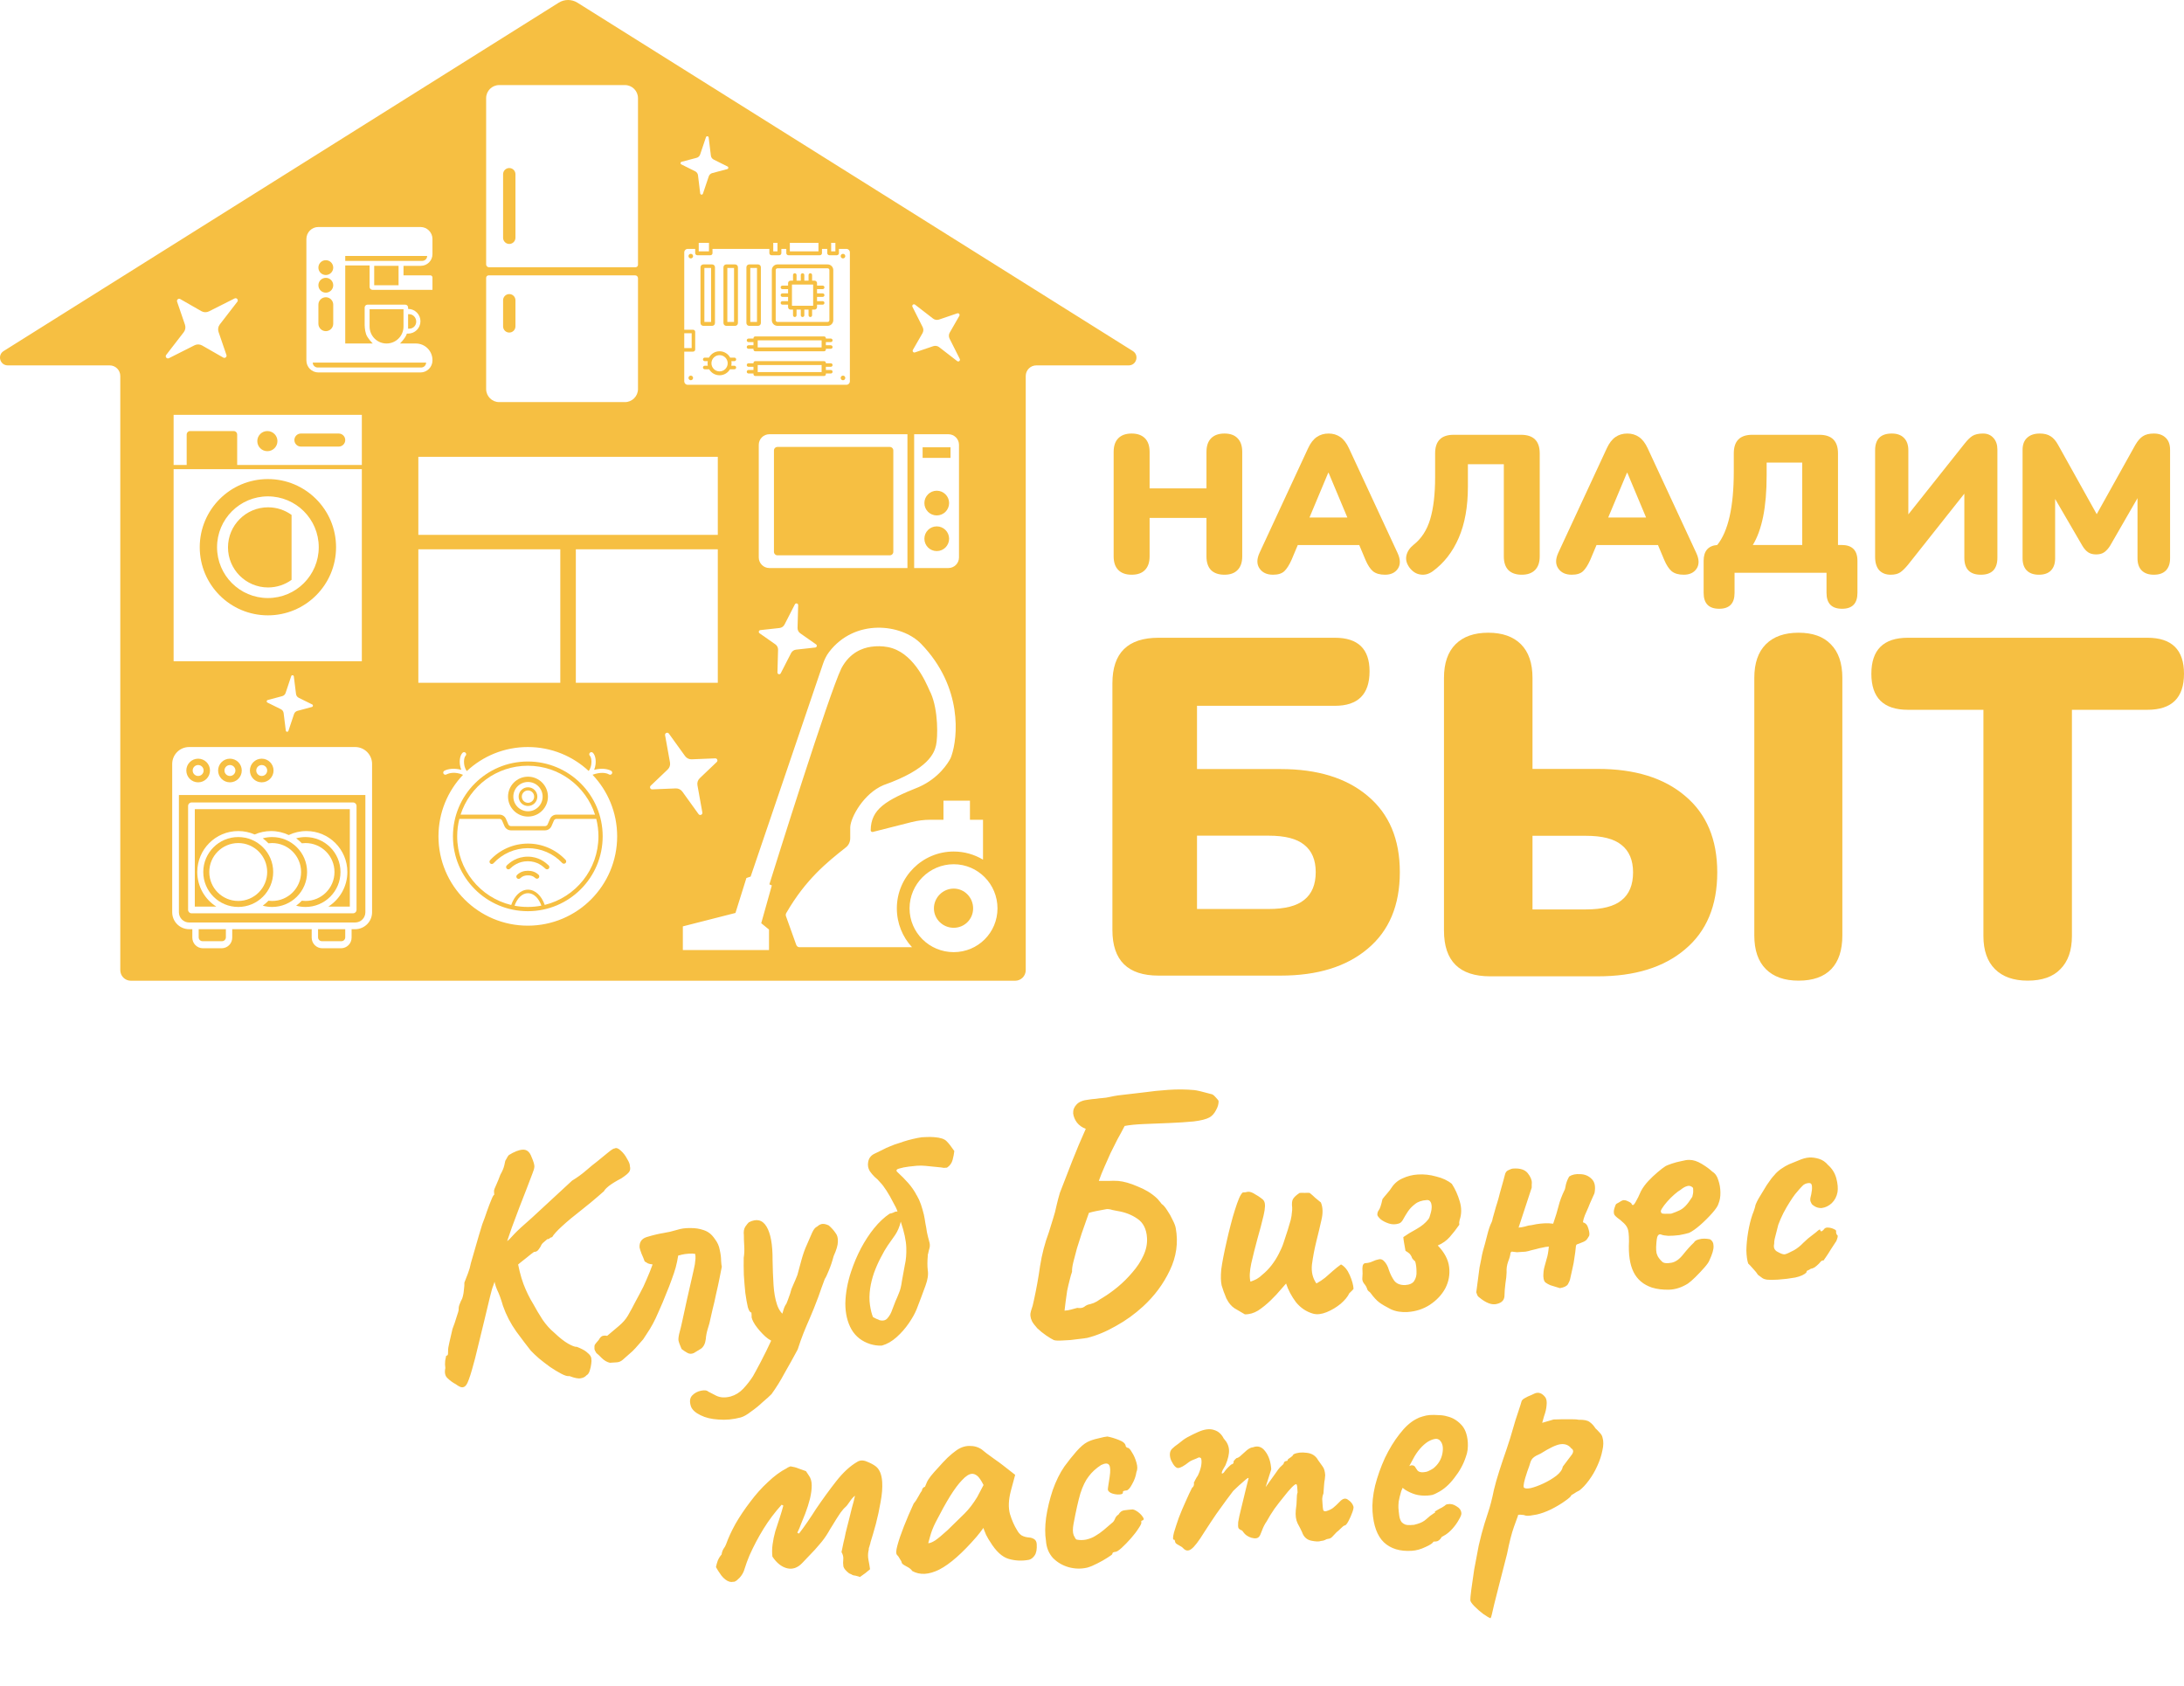 <?xml version="1.0" encoding="UTF-8"?> <svg xmlns="http://www.w3.org/2000/svg" width="1641" height="1267" viewBox="0 0 1641 1267" fill="none"><path d="M342.428 1040.07C340.252 1038.92 338.217 1037.44 336.322 1035.62C334.438 1033.97 333.87 1031.42 334.618 1027.98C334.333 1026.05 334.295 1024.2 334.503 1022.41C334.872 1020.6 335.116 1019.37 335.236 1018.72C336.041 1018.67 336.498 1018.23 336.607 1017.42C336.706 1016.44 336.735 1015.63 336.694 1014.99C336.611 1013.7 336.954 1011.49 337.723 1008.37C338.493 1005.25 339.252 1001.96 340 998.52C341.113 995.699 342.134 992.721 343.064 989.588C344.155 986.445 344.68 984.551 344.639 983.907C344.556 982.619 344.795 981.31 345.357 979.979C345.907 978.488 346.544 977.072 347.266 975.731C347.947 973.746 348.376 971.616 348.553 969.341C348.881 966.894 349.003 965.027 348.921 963.739C349.752 961.583 350.654 959.26 351.625 956.771C352.597 954.282 353.322 951.728 353.801 949.11C354.591 946.31 355.781 942.189 357.371 936.749C358.951 931.149 360.612 925.542 362.353 919.931C363.605 916.777 364.772 913.547 365.853 910.243C367.085 906.767 368.191 903.865 369.174 901.537C370.145 899.048 370.873 897.787 371.356 897.756C371.356 897.756 371.34 897.514 371.309 897.031C371.268 896.387 371.226 895.743 371.185 895.099C371.133 894.294 371.679 892.722 372.822 890.384C373.955 887.884 375.002 885.309 375.963 882.659C377.418 880.139 378.4 877.811 378.909 875.675C379.408 873.379 379.658 872.231 379.658 872.231C379.658 872.231 379.949 871.727 380.531 870.718C381.102 869.549 381.689 868.621 382.292 867.935C386.333 865.406 389.802 864.047 392.7 863.857C395.759 863.656 397.975 865.45 399.351 869.24C400.866 872.698 401.59 875.156 401.522 876.616C401.444 877.915 400.984 879.562 400.142 881.557C399.04 884.54 397.588 888.354 395.785 892.999C393.971 897.483 392.098 902.295 390.165 907.434C388.232 912.573 386.369 917.546 384.576 922.352C382.934 926.987 381.572 930.957 380.491 934.261C379.571 937.556 379.137 939.605 379.189 940.41L370.645 965.951C370.074 967.12 369.213 970.087 368.064 974.851C366.905 979.454 365.567 985.039 364.049 991.606C362.52 998.012 360.922 1004.58 359.253 1011.32C357.735 1017.89 356.181 1023.89 354.59 1029.33C353.8 1032.13 353.06 1034.45 352.369 1036.27C351.688 1038.25 350.976 1039.76 350.233 1040.77C349.49 1041.79 348.555 1042.34 347.428 1042.41C346.784 1042.46 346.044 1042.26 345.209 1041.83C344.373 1041.4 343.446 1040.82 342.428 1040.07ZM427.881 1033.98C426.442 1034.24 424.384 1033.64 421.704 1032.2C419.196 1030.91 416.421 1029.23 413.379 1027.17C410.497 1025.1 407.691 1022.94 404.96 1020.69C402.39 1018.43 400.323 1016.47 398.761 1014.79C395.947 1011.26 392.326 1006.48 387.898 1000.47C383.631 994.443 380.309 988.032 377.932 981.236C376.474 976.158 375.003 972.132 373.519 969.157C372.185 966.011 371.44 963.231 371.285 960.816L370.564 945.827L388.115 943.462C389.479 952.103 391.232 959.264 393.375 964.943C395.508 970.462 397.927 975.396 400.631 979.746C402.832 983.805 405.189 987.773 407.701 991.65C410.375 995.517 413.248 998.723 416.322 1001.27C420.283 1005.05 423.775 1007.81 426.797 1009.56C429.819 1011.3 432.054 1012.12 433.503 1012.03C436.655 1013.27 438.996 1014.49 440.528 1015.69C442.06 1016.88 443.098 1017.94 443.643 1018.88C444.188 1019.81 444.406 1020.69 444.297 1021.5C444.489 1021.98 444.476 1023.03 444.257 1024.66C444.049 1026.45 443.675 1028.17 443.134 1029.82C442.604 1031.64 441.791 1032.82 440.695 1033.38C439.64 1034.58 438.233 1035.32 436.472 1035.6C434.722 1036.04 431.858 1035.5 427.881 1033.98ZM365.93 945.403L382.72 931.205C383.172 930.69 384.457 929.312 386.577 927.071C388.847 924.659 393.197 920.655 399.627 915.059L429.842 887.125C433.732 884.768 437.285 882.19 440.5 879.392C443.716 876.594 446.403 874.397 448.564 872.8C451.177 870.688 453.865 868.491 456.628 866.207C459.391 863.924 461.1 862.842 461.754 862.961C463.001 862.232 464.572 862.776 466.467 864.591C468.351 866.246 469.94 868.325 471.232 870.827C472.675 873.157 473.358 874.972 473.28 876.27C473.705 877.859 473.551 879.243 472.819 880.423C472.086 881.603 470.092 883.27 466.835 885.424C462.924 887.459 459.813 889.361 457.502 891.13C455.352 892.888 454.141 894.18 453.871 895.006C453.871 895.006 452.263 896.405 449.048 899.203C445.833 902.001 441.995 905.163 437.533 908.69C431.373 913.459 426.308 917.672 422.34 921.328C418.522 924.812 416.032 927.563 414.868 929.579C414.224 929.622 413.595 929.905 412.982 930.431C412.531 930.945 411.977 931.143 411.323 931.025C411.323 931.025 410.71 931.55 409.484 932.601C408.248 933.49 407.339 934.439 406.757 935.447C406.487 936.273 405.83 937.367 404.786 938.729C403.903 940.081 402.731 940.724 401.272 940.658C400.187 941.376 398.262 942.876 395.499 945.16C392.725 947.282 389.806 949.656 386.742 952.283C383.838 954.899 381.322 957.246 379.192 959.326C377.062 961.406 375.927 962.613 375.787 962.945L365.93 945.403ZM458.233 1023.98C456.099 1023.48 454.084 1022.32 452.189 1020.5C450.455 1018.67 449.079 1017.39 448.062 1016.65C447.87 1016.18 447.597 1015.71 447.244 1015.25C447.052 1014.77 446.86 1014.3 446.668 1013.83C446.565 1012.22 446.653 1011.08 446.934 1010.42C447.375 1009.74 448.349 1008.54 449.856 1006.83C450.869 1004.98 451.934 1003.94 453.05 1003.71C454.167 1003.47 455.219 1003.49 456.205 1003.74C459.27 1001.12 462.184 998.663 464.947 996.38C467.861 993.925 470.12 991.352 471.726 988.659C473.762 985.13 475.713 981.526 477.578 977.847C479.605 974.157 481.55 970.472 483.416 966.792C484.127 965.291 484.904 963.542 485.746 961.547C486.588 959.551 487.43 957.556 488.271 955.56C489.103 953.404 489.794 951.58 490.345 950.089C488.714 949.872 487.567 949.624 486.902 949.345C486.227 948.904 485.386 948.393 484.379 947.813C483.782 946.073 483.014 944.184 482.074 942.143C481.296 940.093 480.79 938.509 480.557 937.393C480.298 933.368 482.069 930.745 485.871 929.526C490.628 928.082 494.767 927.082 498.288 926.528C501.809 925.973 505.234 925.182 508.563 924.155C511.731 923.139 515.097 922.676 518.659 922.765C522.211 922.694 525.558 923.201 528.699 924.289C530.351 924.827 531.856 925.617 533.217 926.66C534.577 927.702 535.883 929.152 537.134 931.01C539.07 933.47 540.297 936.219 540.816 939.257C541.496 942.284 541.832 945.011 541.827 947.436C541.971 949.69 542.145 951.134 542.347 951.767C541.978 953.57 541.43 956.355 540.702 960.121C539.974 963.888 539.1 967.906 538.081 972.177C537.223 976.437 536.34 980.294 535.43 983.749C534.671 987.033 534.167 989.249 533.917 990.397C533.439 993.015 532.724 995.73 531.773 998.541C530.973 1001.18 530.489 1003.72 530.322 1006.15C529.895 1009.58 528.677 1012 526.667 1013.43C524.647 1014.69 522.857 1015.78 521.299 1016.69C519.57 1017.45 517.949 1017.39 516.439 1016.52C514.928 1015.65 513.492 1014.7 512.132 1013.65C510.808 1010.67 510.019 1008.46 509.765 1007.02C509.662 1005.41 510.005 1003.2 510.795 1000.4C511.195 999.083 511.895 996.127 512.893 991.534C513.891 986.942 515.014 981.775 516.262 976.035C517.51 970.294 518.708 965.041 519.857 960.277C520.995 955.352 521.744 951.908 522.103 949.944C522.321 948.313 522.475 946.928 522.563 945.791C522.642 944.492 522.564 943.285 522.331 942.168C521.183 941.92 519.563 941.865 517.47 942.002C515.377 942.14 513.456 942.428 511.706 942.866C511.394 943.048 510.997 943.155 510.514 943.187C510.192 943.208 509.875 943.309 509.563 943.491C509.106 946.432 508.487 949.383 507.707 952.344C506.917 955.145 505.901 958.202 504.659 961.517C503.568 964.661 502.18 968.228 500.497 972.219C498.974 976.199 497.08 980.689 494.815 985.688C493.412 989.014 491.988 992.018 490.544 994.699C489.099 997.381 487.564 999.907 485.938 1002.28L483.289 1006.33C482.385 1007.36 481.406 1008.48 480.351 1009.68C479.297 1010.88 478.318 1011.99 477.414 1013.02C476.5 1013.89 475.741 1014.67 475.139 1015.36L468.025 1021.64C466.649 1022.86 465.156 1023.53 463.546 1023.63C461.936 1023.74 460.165 1023.86 458.233 1023.98ZM556.569 1065.06C550.846 1066.57 545.302 1067.09 539.938 1066.64C534.584 1066.34 530.069 1065.26 526.392 1063.4C522.555 1061.55 520.151 1059.37 519.181 1056.84C517.977 1053.21 518.284 1050.44 520.102 1048.54C521.92 1046.64 524.187 1045.44 526.903 1044.94C529.458 1044.45 531.17 1044.66 532.037 1045.57C533.376 1046.29 535.466 1047.37 538.306 1048.8C541.308 1050.22 544.875 1050.39 549.009 1049.31C552.66 1048.26 555.846 1046.27 558.568 1043.35C561.29 1040.42 563.68 1037.35 565.737 1034.14C566.901 1032.13 568.852 1028.52 571.59 1023.33C574.328 1018.14 577.115 1012.46 579.952 1006.29C582.94 999.951 585.395 994.131 587.318 988.831C587.718 987.511 588.183 985.945 588.713 984.131C589.243 982.318 589.955 980.816 590.849 979.626C591.691 977.63 592.382 975.807 592.922 974.154C593.613 972.33 594.019 971.091 594.138 970.437C594.248 969.621 594.869 967.963 596.001 965.464C597.134 962.964 598.186 960.47 599.158 957.981C599.808 955.513 600.788 951.892 602.097 947.117C603.407 942.342 604.774 938.453 606.198 935.449C607.892 931.62 609.23 928.541 610.212 926.213C611.344 923.713 612.62 922.174 614.037 921.596C615.414 920.374 616.746 919.721 618.034 919.636C619.322 919.551 620.882 919.934 622.715 920.784C624.771 922.589 626.425 924.421 627.676 926.279C629.077 927.965 629.705 930.187 629.559 932.946C629.564 935.532 628.503 939.159 626.378 943.825C625.339 947.774 624.117 951.411 622.714 954.737C621.462 957.891 620.464 959.977 619.722 960.996C619.041 962.981 618.215 965.218 617.243 967.707C616.422 970.025 615.671 972.176 614.99 974.161C612.506 980.791 610.347 986.187 608.513 990.35C606.679 994.512 605.065 998.337 603.673 1001.82C602.28 1005.31 600.843 1009.37 599.362 1013.99C596.042 1020.19 592.782 1026.06 589.582 1031.61C586.553 1037.3 583.256 1042.61 579.693 1047.54C578.176 1049.09 575.96 1051.1 573.047 1053.55C570.304 1056.16 567.385 1058.53 564.289 1060.67C561.365 1062.97 558.791 1064.43 556.569 1065.06ZM583.247 1008.5C580.811 1008.34 578.051 1006.9 574.967 1004.19C572.044 1001.47 569.514 998.569 567.375 995.476C565.397 992.372 564.528 990.165 564.767 988.856C564.715 988.051 564.674 987.407 564.643 986.924C564.612 986.441 564.596 986.2 564.596 986.2C563.63 986.263 562.738 984.948 561.918 982.253C561.249 979.386 560.613 975.79 560.012 971.464C559.572 967.128 559.202 962.625 558.902 957.956C558.763 953.277 558.73 948.994 558.804 945.109C559.272 942.33 559.402 939.33 559.195 936.11C558.978 932.729 558.888 930.067 558.925 928.125C558.598 925.559 558.947 923.434 559.97 921.75C561.155 920.056 562.053 918.946 562.666 918.421C568.457 915.454 572.892 916.537 575.97 921.67C579.048 926.803 580.557 935.193 580.497 946.838C580.589 953.299 580.826 959.508 581.209 965.465C581.581 971.261 582.466 976.215 583.861 980.327C585.257 984.439 587.381 987.291 590.231 988.882C591.399 989.452 591.89 990.794 591.702 992.908C591.515 995.023 590.935 997.324 589.963 999.813C588.981 1002.14 587.823 1004.24 586.488 1006.1C585.303 1007.8 584.223 1008.6 583.247 1008.5ZM639.457 955.578C641.489 949.462 643.944 943.642 646.823 938.118C649.852 932.422 653.164 927.354 656.758 922.914C660.504 918.303 664.392 914.652 668.422 911.962C669.7 911.717 670.731 911.407 671.515 911.032C672.289 910.496 673.244 910.272 674.381 910.359C673.774 908.458 672.653 906.107 671.018 903.304C669.534 900.329 667.893 897.446 666.097 894.654C664.301 891.861 662.713 889.783 661.332 888.418C660.101 886.882 658.72 885.518 657.189 884.325C655.808 882.961 654.583 881.505 653.513 879.958C652.241 877.778 651.85 875.46 652.339 873.002C652.817 870.384 654.228 868.432 656.57 867.147C658.762 866.033 660.878 865.005 662.919 864.062C664.95 862.959 666.991 862.016 669.043 861.235C671.245 860.282 673.457 859.49 675.68 858.859C677.892 858.067 680.11 857.356 682.333 856.725C684.716 856.083 687.105 855.522 689.499 855.041C691.572 854.582 693.659 854.364 695.762 854.388C697.855 854.25 699.958 854.274 702.072 854.459C706.621 854.807 709.677 855.819 711.239 857.494C712.792 859.009 714.728 861.469 717.049 864.874C716.851 866.827 716.427 869.037 715.777 871.505C715.127 873.973 713.717 875.925 711.546 877.361C710.741 877.414 709.936 877.467 709.131 877.52C708.477 877.401 707.742 877.287 706.927 877.179C704.974 876.984 703.022 876.789 701.069 876.594C699.278 876.388 697.325 876.193 695.212 876.008C693.259 875.813 691.156 875.789 688.902 875.937C687.614 876.022 685.607 876.235 682.881 876.575C680.154 876.916 677.76 877.396 675.698 878.017C673.787 878.466 673.19 879.233 673.906 880.317C677.343 883.487 680.196 886.372 682.465 888.971C684.733 891.571 686.6 894.197 688.063 896.849C688.235 897 688.331 897.236 688.351 897.558C688.523 897.708 688.699 897.939 688.881 898.251C690.153 900.431 691.188 902.707 691.987 905.08C692.786 907.453 693.515 909.992 694.174 912.697C694.631 914.769 695.012 916.927 695.318 919.17C695.784 921.403 696.171 923.641 696.477 925.884C696.943 928.117 697.491 930.345 698.118 932.567C698.726 934.468 698.834 936.158 698.444 937.639C698.044 938.959 697.659 940.52 697.29 942.322C697.301 942.483 697.23 942.65 697.08 942.821C697.09 942.982 697.106 943.224 697.126 943.546C696.741 947.613 696.732 951.252 697.1 954.461C697.629 957.66 697.067 961.496 695.415 965.97C694.313 968.953 693.211 971.935 692.11 974.918C690.998 977.739 689.891 980.641 688.789 983.624C687.537 986.778 685.581 990.302 682.921 994.195C680.261 998.088 677.173 1001.61 673.657 1004.75C670.14 1007.89 666.476 1009.99 662.664 1011.05C661.054 1011.15 659.514 1011.09 658.045 1010.86C656.575 1010.64 655.181 1010.33 653.862 1009.93C647.589 1007.91 642.909 1004.26 639.82 998.965C636.721 993.51 635.17 986.983 635.167 979.384C635.325 971.775 636.755 963.839 639.457 955.578ZM653.834 967.972C653.157 972.544 653.104 976.751 653.675 980.594C654.245 984.437 655.005 987.459 655.955 989.66C656.791 990.09 657.627 990.52 658.463 990.951C659.288 991.22 660.119 991.569 660.955 992C663.582 992.635 665.569 992.101 666.914 990.396C668.421 988.68 669.579 986.583 670.39 984.104C671.352 981.454 672.183 979.298 672.884 977.635C673.737 975.801 674.578 973.805 675.41 971.649C676.402 969.482 677.172 966.359 677.718 962.282C678.425 958.193 679.143 954.266 679.871 950.499C680.76 946.722 681.124 942.333 680.965 937.331C680.795 932.169 679.41 925.712 676.81 917.96C675.921 921.737 674.518 925.063 672.601 927.937C670.674 930.65 668.822 933.278 667.045 935.82C665.419 938.19 663.673 941.215 661.808 944.894C659.933 948.413 658.239 952.243 656.726 956.384C655.365 960.354 654.401 964.217 653.834 967.972ZM845.032 846.043C843.307 849.39 841.501 852.742 839.615 856.099C837.891 859.446 836.171 862.873 834.456 866.381C832.903 869.879 831.349 873.376 829.795 876.873C828.242 880.37 826.849 883.857 825.618 887.333C828.043 887.336 830.468 887.338 832.893 887.341C835.308 887.182 837.733 887.185 840.168 887.348C844.395 887.717 849.253 889.096 854.742 891.484C860.381 893.701 865.09 896.544 868.87 900.015C869.726 900.767 870.422 901.53 870.957 902.303C871.652 903.066 872.268 903.834 872.802 904.607C874.152 905.489 875.549 907.095 876.992 909.425C878.596 911.745 879.964 914.161 881.095 916.674C882.387 919.176 883.166 921.227 883.43 922.826C885.422 933.69 883.921 944.297 878.928 954.649C874.085 964.83 867.389 973.838 858.839 981.675C852.58 987.422 845.781 992.314 838.443 996.353C831.114 1000.55 823.95 1003.53 816.949 1005.28C815.671 1005.53 813.186 1005.85 809.494 1006.26C805.973 1006.81 802.437 1007.12 798.885 1007.2C795.343 1007.43 792.993 1007.34 791.835 1006.93C790.334 1006.22 788.4 1005.05 786.033 1003.43C783.665 1001.81 781.448 1000.01 779.382 998.048C777.466 995.91 776.14 994.138 775.403 992.731C774.1 990.068 773.854 987.498 774.665 985.019C775.626 982.369 776.346 979.735 776.824 977.117C778.701 968.586 780.251 959.996 781.473 951.347C782.847 942.526 785.051 934.055 788.085 925.933C788.616 924.12 789.151 922.387 789.691 920.735C790.222 918.921 790.757 917.189 791.297 915.536C792.378 912.232 793.223 909.023 793.831 905.912C794.59 902.628 795.435 899.42 796.365 896.287C799.561 888.155 802.682 880.108 805.727 872.148C808.923 864.016 812.29 856.034 815.828 848.203C813.18 847.245 810.979 845.692 809.224 843.543C807.63 841.384 806.675 839.103 806.359 836.698C806.193 834.122 807.02 831.885 808.838 829.987C810.645 827.929 813.717 826.676 818.054 826.23C819.814 825.952 821.58 825.756 823.351 825.639C825.111 825.362 826.716 825.176 828.165 825.081C830.097 824.954 832.018 824.666 833.929 824.217C836.002 823.758 837.998 823.384 839.92 823.096C846.178 822.362 852.516 821.623 858.935 820.878C865.343 819.972 871.767 819.308 878.207 818.885C884.807 818.452 891.197 818.517 897.377 819.082C898.353 819.179 899.908 819.481 902.042 819.988C904.177 820.494 906.15 821.012 907.962 821.539C909.935 822.057 910.922 822.315 910.922 822.315C911.758 822.745 912.614 823.497 913.492 824.572C914.359 825.485 915.06 826.328 915.594 827.101C915.739 829.355 915.084 831.743 913.63 834.263C912.336 836.774 910.674 838.58 908.643 839.684C906.3 840.969 902.403 841.953 896.95 842.634C891.487 843.154 885.45 843.551 878.839 843.823C872.228 844.096 865.859 844.352 859.731 844.593C853.603 844.833 848.703 845.317 845.032 846.043ZM799.872 984.819C801.643 984.703 803.242 984.436 804.67 984.019C806.259 983.592 807.849 983.164 809.438 982.736C811.723 983.071 813.483 982.794 814.719 981.904C815.945 980.854 817.438 980.19 819.199 979.913C820.949 979.474 822.603 978.8 824.161 977.889C825.709 976.817 827.262 975.826 828.82 974.916C832.399 972.74 836.107 970.072 839.946 966.91C843.935 963.576 847.581 959.941 850.885 956.005C854.35 952.059 857.075 947.919 859.059 943.585C861.195 939.08 862.118 934.573 861.828 930.065C861.404 923.464 858.996 918.691 854.603 915.745C850.371 912.79 845.397 910.853 839.68 909.935C838.532 909.687 837.304 909.444 835.995 909.206C834.837 908.797 833.609 908.555 832.311 908.478C832.15 908.489 831.828 908.51 831.345 908.542C830.862 908.573 830.224 908.696 829.429 908.91C827.668 909.187 825.672 909.561 823.438 910.031C821.205 910.501 819.455 910.939 818.188 911.346L816.341 916.56C815.389 919.371 814.228 922.681 812.856 926.489C811.645 930.288 810.434 934.086 809.223 937.884C808.173 941.671 807.264 945.126 806.494 948.249C805.725 951.371 805.397 953.818 805.511 955.589C804.96 957.08 804.365 959.14 803.726 961.769C803.076 964.237 802.442 966.947 801.823 969.897C801.365 972.838 800.978 975.612 800.66 978.219C800.343 980.827 800.08 983.027 799.872 984.819ZM986.699 987.105C981.595 985.661 977.288 982.791 973.778 978.495C970.42 974.026 967.936 969.339 966.327 964.433C965.725 965.119 965.122 965.805 964.52 966.491C964.068 967.006 963.465 967.692 962.712 968.55C960.463 971.285 957.816 974.126 954.772 977.075C951.728 980.023 948.578 982.574 945.322 984.728C942.055 986.721 938.72 987.668 935.319 987.568C932.629 985.966 930.026 984.439 927.507 982.988C925.14 981.365 923.214 979.066 921.729 976.091C921.719 975.93 921.633 975.855 921.472 975.866C921.472 975.866 921.467 975.785 921.457 975.624C919.931 972.006 918.753 968.769 917.923 965.913C917.243 962.886 917.146 958.85 917.63 953.806C918.275 948.752 919.671 941.546 921.818 932.189C922.697 928.251 923.656 924.308 924.696 920.359C925.725 916.25 926.78 912.543 927.861 909.238C928.932 905.773 929.958 902.876 930.94 900.548C931.922 898.22 932.875 896.702 933.8 895.995C934.605 895.942 935.329 895.894 935.973 895.852C936.607 895.649 937.246 895.526 937.89 895.484C939.338 895.388 941.161 896.077 943.357 897.55C944.697 898.27 945.961 899.076 947.15 899.968C948.5 900.85 949.362 901.683 949.736 902.466C950.815 904.174 950.721 907.737 949.453 913.156C948.184 918.575 946.625 924.498 944.774 930.925C943.075 937.18 941.531 943.344 940.143 949.418C938.905 955.32 938.712 959.859 939.563 963.037C941.303 962.438 942.876 961.769 944.284 961.029C945.842 960.119 947.229 959.058 948.444 957.846C951.057 955.734 953.407 953.316 955.496 950.592C957.584 947.868 959.345 945.085 960.779 942.242C962.364 939.228 963.561 936.482 964.372 934.003C965.583 930.205 966.664 926.901 967.615 924.09C968.556 921.118 969.286 918.644 969.806 916.67C970.315 914.535 970.604 912.737 970.672 911.278C970.901 909.808 970.979 908.509 970.906 907.382C970.559 904.495 970.747 902.38 971.469 901.04C972.342 899.527 974.02 897.962 976.502 896.344C977.79 896.259 979.083 896.255 980.381 896.332C981.669 896.247 982.882 896.248 984.019 896.335C985.379 897.378 986.75 898.581 988.131 899.946C989.663 901.139 991.114 902.337 992.485 903.54C994.01 907.159 994.134 911.597 992.855 916.855C991.727 921.941 990.453 927.279 989.034 932.869C987.625 938.621 986.539 944.351 985.774 950.06C985.16 955.597 986.275 960.374 989.12 964.391C991.462 963.106 993.633 961.67 995.633 960.083C997.622 958.336 999.612 956.589 1001.6 954.841C1003.59 953.094 1005.59 951.507 1007.6 950.082C1010.28 951.523 1012.47 954.208 1014.18 958.138C1015.89 962.068 1016.83 965.482 1017.02 968.38C1016.58 969.056 1016.05 969.656 1015.44 970.181C1014.99 970.696 1014.45 971.216 1013.84 971.741C1012.71 974.241 1010.54 976.89 1007.32 979.688C1004.09 982.325 1000.59 984.414 996.81 985.956C993.029 987.497 989.659 987.88 986.699 987.105ZM1080.29 935.851C1085.31 941.019 1088.16 946.41 1088.84 952.024C1089.53 957.637 1088.58 962.955 1085.99 967.975C1083.39 972.834 1079.53 976.968 1074.42 980.375C1069.45 983.612 1063.83 985.436 1057.55 985.848C1055.46 985.986 1053.27 985.887 1050.99 985.552C1048.86 985.206 1046.88 984.608 1045.05 983.759C1041.38 981.898 1038.52 980.226 1036.48 978.743C1034.45 977.26 1032.19 974.821 1029.71 971.427C1029.36 970.965 1028.93 970.589 1028.42 970.299C1027.91 969.848 1027.56 969.386 1027.37 968.913C1026.94 967.325 1026.12 965.843 1024.9 964.468C1023.84 963.082 1023.42 961.574 1023.64 959.942C1023.84 958.15 1023.86 955.886 1023.68 953.149C1023.67 950.401 1024.55 949.05 1026.33 949.094C1028.1 948.978 1029.77 948.545 1031.34 947.796C1032.91 947.046 1034.42 946.543 1035.85 946.287C1037.28 945.87 1038.6 946.268 1039.81 947.482C1041.53 949.147 1042.82 951.488 1043.66 954.505C1044.65 957.35 1045.95 959.933 1047.55 962.253C1049.31 964.562 1052.05 965.676 1055.77 965.594C1059.15 965.372 1061.42 964.333 1062.6 962.477C1063.92 960.45 1064.5 958.068 1064.32 955.331C1064.31 952.584 1063.99 950.099 1063.36 947.876C1062.16 946.823 1061.38 945.985 1061.01 945.362C1060.8 944.568 1060.43 943.784 1059.89 943.011C1059.35 942.077 1058.07 941.029 1056.05 939.868C1055.53 936.83 1055.15 934.672 1054.91 933.395C1054.66 931.956 1054.49 930.673 1054.42 929.546C1057.2 927.585 1060.47 925.592 1064.22 923.568C1068.12 921.371 1071.12 918.911 1073.2 916.187C1073.81 915.501 1074.36 914.09 1074.87 911.955C1075.54 909.809 1075.82 907.851 1075.71 906.079C1075.62 904.791 1075.32 903.761 1074.78 902.988C1074.24 902.053 1073.32 901.628 1072.03 901.713C1068.33 901.956 1065.4 902.957 1063.25 904.715C1061.09 906.312 1059.27 908.209 1057.8 910.408C1056.47 912.435 1055.3 914.371 1054.29 916.216C1053.43 917.89 1052.36 918.93 1051.1 919.336C1048.56 920.149 1046.06 920.152 1043.58 919.345C1041.1 918.537 1039.01 917.462 1037.31 916.119C1035.76 914.604 1034.96 913.524 1034.92 912.88C1034.84 911.592 1035.17 910.439 1035.91 909.42C1036.81 908.39 1037.76 905.579 1038.76 900.987C1039.66 899.796 1040.78 898.429 1042.14 896.885C1043.64 895.169 1044.76 893.722 1045.5 892.542C1047.55 889.335 1050.31 886.971 1053.77 885.45C1057.38 883.758 1061.2 882.78 1065.22 882.516C1069.89 882.209 1074.53 882.713 1079.14 884.027C1083.9 885.17 1087.82 887.014 1090.89 889.561C1093.41 893.438 1095.39 897.835 1096.83 902.752C1098.28 907.669 1098.25 912.279 1096.75 916.581C1096.63 917.236 1096.51 917.891 1096.39 918.545C1096.42 919.028 1096.46 919.592 1096.5 920.236C1094.28 923.453 1091.89 926.52 1089.33 929.437C1086.92 932.182 1083.91 934.32 1080.29 935.851ZM1179.05 884.016C1181.22 882.58 1184.01 881.992 1187.43 882.253C1190.83 882.353 1193.65 883.542 1195.9 885.82C1198.31 888.087 1199.02 891.678 1198.05 896.592C1197.49 897.923 1196.78 899.505 1195.93 901.339C1195.07 903.174 1194.23 905.169 1193.4 907.326C1192.56 909.321 1191.71 911.236 1190.86 913.071C1190.17 914.894 1189.7 916.461 1189.46 917.77L1189.51 918.495C1191.48 919.012 1192.8 920.542 1193.44 923.087C1194.25 925.621 1194.45 927.467 1194.04 928.625C1193.03 930.47 1192.14 931.661 1191.36 932.197C1190.75 932.722 1189.1 933.477 1186.41 934.462C1185.78 934.665 1185.23 934.863 1184.76 935.056C1184.44 935.238 1184.23 935.656 1184.11 936.311C1183.82 939.401 1183.45 942.336 1182.98 945.116C1182.66 947.724 1182.18 950.342 1181.54 952.971C1181.05 955.428 1180.49 957.971 1179.85 960.6C1179.61 961.909 1179.05 963.32 1178.18 964.832C1177.31 966.345 1175.27 967.368 1172.07 967.901C1168.77 966.824 1166.38 966.092 1164.9 965.704C1163.57 965.145 1162.4 964.494 1161.38 963.753C1160.37 963.172 1159.79 961.594 1159.62 959.018C1159.62 956.431 1159.87 954.151 1160.39 952.176C1161.04 949.709 1161.63 947.568 1162.16 945.755C1162.84 943.77 1163.38 940.744 1163.76 936.676C1161.99 936.793 1160.31 937.065 1158.72 937.492C1157.28 937.749 1155.85 938.085 1154.42 938.502C1153.14 938.748 1151.79 939.079 1150.36 939.496C1149.1 939.903 1147.74 940.234 1146.3 940.49C1145.34 940.554 1144.29 940.622 1143.17 940.696C1142.04 940.77 1140.91 940.844 1139.79 940.918C1138.65 940.831 1137.34 940.674 1135.87 940.448L1134.96 941.235C1134.9 942.856 1134.31 945.077 1133.2 947.899C1132.24 950.549 1131.85 953.242 1132.02 955.979C1132 958.083 1131.69 960.932 1131.12 964.527C1130.69 967.95 1130.47 970.794 1130.45 973.059C1130.52 976.611 1128.64 978.837 1124.82 979.734C1121.17 980.782 1116.78 979.211 1111.66 975.02C1110.99 974.579 1110.47 974.047 1110.11 973.425C1109.9 972.791 1109.61 972.002 1109.23 971.057L1111.67 952.465C1112.17 950.169 1112.6 948.039 1112.96 946.075C1113.3 943.95 1113.74 941.901 1114.26 939.927C1115.32 936.3 1116.36 932.432 1117.39 928.322C1118.41 924.052 1119.57 920.661 1120.86 918.151C1121.14 917.486 1121.4 916.499 1121.64 915.19C1122.04 913.87 1122.44 912.47 1122.83 910.989C1123.22 909.508 1123.61 908.108 1124.01 906.788C1124.41 905.469 1124.75 904.396 1125.02 903.57C1125.56 901.917 1126.21 899.53 1126.98 896.408C1127.9 893.114 1128.76 890.066 1129.55 887.266C1130.34 884.465 1130.73 882.985 1130.72 882.824C1131.09 881.021 1131.98 879.831 1133.4 879.252C1134.81 878.513 1135.99 878.112 1136.96 878.049C1142.11 877.71 1145.74 878.846 1147.85 881.457C1149.95 884.067 1151 886.504 1150.98 888.769C1150.89 889.745 1150.86 890.636 1150.91 891.441C1150.96 892.246 1150.85 892.901 1150.55 893.405L1141.43 921.166L1141.02 922.406C1142.63 922.3 1144.23 922.033 1145.82 921.606C1147.56 921.006 1149.23 920.654 1150.84 920.548C1151.64 920.334 1152.84 920.094 1154.43 919.827C1156.2 919.55 1158.12 919.343 1160.21 919.205C1162.47 919.057 1164.74 919.151 1167.02 919.486C1168.79 914.358 1170.13 909.985 1171.03 906.369C1171.92 902.592 1173.51 898.365 1175.79 893.688C1175.93 893.355 1176.18 892.207 1176.54 890.244C1177.05 888.108 1177.89 886.032 1179.05 884.016ZM1241.25 967.482C1234.81 965.318 1230.19 961.418 1227.4 955.78C1224.62 950.143 1223.48 942.457 1223.98 932.723C1223.98 927.711 1223.61 924.421 1222.86 922.853C1222.11 921.124 1220.79 919.513 1218.92 918.019C1218.39 917.407 1217.2 916.434 1215.33 915.102C1213.46 913.608 1212.58 912.453 1212.69 911.638C1212.45 910.521 1212.61 909.137 1213.15 907.484C1213.68 905.671 1214.18 904.668 1214.65 904.475C1215.75 903.918 1216.84 903.281 1217.92 902.563C1219.17 901.834 1220.13 901.61 1220.79 901.89C1221.43 901.847 1222.43 902.187 1223.76 902.907C1225.27 903.617 1226.04 904.294 1226.08 904.938C1226.79 906.023 1227.73 905.476 1228.88 903.299C1230.2 901.11 1231.56 898.354 1232.96 895.028C1234.4 892.346 1236.26 889.799 1238.53 887.386C1240.8 884.974 1243.09 882.803 1245.39 880.873C1247.84 878.772 1249.92 877.18 1251.63 876.098C1252.41 875.723 1253.91 875.14 1256.12 874.348C1258.5 873.545 1260.96 872.899 1263.52 872.407C1266.06 871.755 1267.98 871.467 1269.28 871.544C1272.19 871.515 1275.32 872.521 1278.69 874.564C1282.05 876.607 1284.68 878.536 1286.58 880.352C1288.76 881.663 1290.28 883.827 1291.12 886.844C1292.11 889.689 1292.63 892.727 1292.67 895.958C1292.72 899.188 1292.25 901.968 1291.27 904.296C1290.89 905.937 1289.34 908.302 1286.63 911.391C1283.92 914.479 1280.88 917.508 1277.52 920.477C1274.3 923.275 1271.52 925.237 1269.16 926.361C1267.1 926.982 1264.63 927.548 1261.76 928.06C1258.87 928.411 1256.13 928.591 1253.55 928.599C1251.11 928.436 1249.39 928.144 1248.4 927.725C1247.23 927.155 1246.28 927.46 1245.55 928.639C1244.96 929.648 1244.58 932.422 1244.38 936.961C1244.34 938.743 1244.43 940.273 1244.68 941.55C1245.08 942.817 1245.47 943.762 1245.83 944.385C1247.08 946.243 1248.3 947.618 1249.49 948.51C1250.67 949.241 1252.78 949.345 1255.82 948.822C1258.85 948.299 1261.79 946.247 1264.63 942.665C1267.63 938.912 1270.34 935.904 1272.78 933.642C1273.36 932.472 1274.68 931.658 1276.75 931.199C1278.97 930.568 1281.64 930.554 1284.75 931.158C1286.59 932.169 1287.51 933.887 1287.51 936.313C1287.66 938.728 1286.6 942.355 1284.33 947.193C1283.91 948.351 1282.66 950.132 1280.55 952.534C1278.59 954.764 1276.39 957.091 1273.96 959.514C1271.68 961.766 1269.77 963.427 1268.22 964.499C1263.56 967.392 1258.88 968.911 1254.21 969.057C1249.53 969.202 1245.21 968.677 1241.25 967.482ZM1255.63 911.971C1258 911.168 1259.97 910.392 1261.54 909.643C1263.27 908.882 1264.9 907.725 1266.41 906.17C1267.93 904.615 1269.64 902.32 1271.55 899.285C1272.08 897.472 1272.3 895.921 1272.22 894.633C1272.3 893.334 1272.16 892.535 1271.82 892.234C1270.45 891.03 1268.98 890.723 1267.4 891.312C1265.97 891.729 1264.41 892.639 1262.72 894.044C1261.63 894.601 1260.08 895.753 1258.09 897.5C1256.26 899.076 1254.43 900.894 1252.63 902.952C1250.97 904.84 1249.63 906.625 1248.6 908.309C1247.73 909.822 1247.63 910.718 1248.29 910.998C1248.01 911.663 1248.92 912.007 1251.03 912.031C1253.29 912.044 1254.82 912.024 1255.63 911.971ZM1335.9 961.51C1332.36 961.743 1329.7 961.756 1327.9 961.55C1326.27 961.334 1325.04 960.93 1324.19 960.339C1323.34 959.748 1322.24 958.931 1320.88 957.889C1320.15 956.643 1318.92 955.107 1317.19 953.281C1315.44 951.293 1314.23 949.999 1313.54 949.397C1312.74 947.024 1312.29 943.74 1312.18 939.543C1312.24 935.336 1312.67 930.78 1313.49 925.876C1314.3 920.972 1315.39 916.535 1316.75 912.566C1317.32 911.235 1317.8 909.91 1318.2 908.591C1318.6 907.271 1318.8 906.611 1318.8 906.611C1318.75 905.806 1319.59 903.811 1321.32 900.625C1323.22 897.428 1325.27 894.06 1327.46 890.521C1329.82 886.971 1331.76 884.418 1333.28 882.864C1334.32 881.502 1335.92 880.022 1338.08 878.425C1340.41 876.818 1342.43 875.634 1344.16 874.873C1345.89 874.113 1348.25 873.15 1351.25 871.983C1354.24 870.655 1356.94 869.912 1359.35 869.753C1361.61 869.605 1364.05 869.93 1366.69 870.727C1369.33 871.523 1371.61 873.071 1373.53 875.37C1376.62 878.078 1378.69 881.418 1379.76 885.39C1380.82 889.362 1381.12 892.818 1380.66 895.759C1380.07 899.032 1378.63 901.794 1376.35 904.045C1374.06 906.136 1371.55 907.352 1368.82 907.692C1366.08 907.872 1363.6 906.903 1361.36 904.787C1360.63 903.541 1360.24 902.516 1360.19 901.711C1360.13 900.745 1360.36 899.355 1360.89 897.542C1361.39 895.245 1361.59 893.212 1361.47 891.441C1361.36 889.67 1360.58 888.832 1359.13 888.927C1357.04 889.064 1355.39 889.819 1354.18 891.192C1352.97 892.404 1351.16 894.462 1348.76 897.368C1347.71 898.73 1346.38 900.677 1344.77 903.208C1343.15 905.74 1341.55 908.512 1339.97 911.527C1338.53 914.369 1337.27 917.282 1336.16 920.265C1334.74 925.694 1333.83 929.23 1333.45 930.871C1333.22 932.341 1333.11 933.076 1333.11 933.076C1333.15 933.72 1333.11 934.37 1332.99 935.024C1332.86 935.518 1332.82 936.087 1332.86 936.731C1332.98 938.663 1334.21 940.118 1336.53 941.097C1338.38 942.108 1339.86 942.576 1340.99 942.502C1342.27 942.257 1344.62 941.213 1348.06 939.37C1350.56 937.913 1352.86 936.064 1354.98 933.823C1357.26 931.572 1359.64 929.556 1362.11 927.777C1363.81 926.534 1365.11 925.478 1366.03 924.61C1367.1 923.731 1367.66 923.613 1367.7 924.257C1367.74 924.901 1368.01 925.207 1368.49 925.176C1368.97 925.144 1369.52 924.785 1370.12 924.099C1371 922.747 1372.18 922.185 1373.65 922.412C1375.11 922.478 1376.42 922.796 1377.59 923.366C1378.92 923.925 1379.6 924.446 1379.63 924.929C1379.4 926.399 1379.8 927.586 1380.83 928.488C1380.87 929.132 1380.68 930.034 1380.27 931.192C1380.01 932.18 1379.58 933.016 1378.98 933.703C1378.25 934.882 1377.14 936.572 1375.67 938.77C1374.35 940.959 1373.1 942.9 1371.92 944.594C1370.74 946.289 1370.14 947.136 1370.14 947.136C1369.49 947.018 1368.86 947.221 1368.24 947.746C1367.79 948.261 1367.26 948.861 1366.66 949.548C1365.45 950.759 1364.3 951.724 1363.21 952.442C1362.11 952.999 1361.24 953.299 1360.6 953.341C1359.51 954.059 1358.65 954.52 1358.02 954.723C1357.55 954.916 1357.33 955.334 1357.37 955.978C1355.87 957.694 1353.04 959.011 1348.9 959.93C1344.74 960.687 1340.41 961.214 1335.9 961.51ZM640.424 1183.4C640.081 1183.1 639.663 1182.89 639.17 1182.76C638.827 1182.46 638.495 1182.32 638.173 1182.34C635.623 1180.4 634.136 1178.64 633.711 1177.05C633.436 1175.29 633.403 1173.52 633.611 1171.72C633.819 1169.93 633.378 1168.1 632.288 1166.23C632.787 1163.94 633.281 1161.56 633.77 1159.1C634.419 1156.64 634.984 1154.09 635.462 1151.47C636.242 1148.51 637.016 1145.47 637.786 1142.35C638.555 1139.23 639.324 1136.1 640.094 1132.98C641.024 1129.85 641.799 1126.81 642.417 1123.86C641.03 1124.92 639.675 1126.46 638.35 1128.49C637.176 1130.34 635.976 1131.8 634.75 1132.85C634.137 1133.37 633.459 1134.14 632.716 1135.16C631.963 1136.02 631.22 1137.04 630.488 1138.22C629.012 1140.42 627.472 1142.86 625.867 1145.56C624.251 1148.09 623.082 1150.02 622.36 1151.36C620.464 1154.56 618.31 1157.53 615.9 1160.28C613.651 1163.01 611.235 1165.68 608.654 1168.27C607.589 1169.31 606.605 1170.35 605.701 1171.37C604.797 1172.4 603.813 1173.44 602.748 1174.48C599.262 1178.1 595.466 1179.4 591.359 1178.38C587.251 1177.36 583.588 1174.44 580.37 1169.64C580.022 1166.75 580.067 1163.68 580.504 1160.42C580.941 1157.16 581.62 1153.88 582.54 1150.58C583.611 1147.12 584.692 1143.81 585.783 1140.67C586.864 1137.36 587.794 1134.23 588.574 1131.27C588.403 1131.12 588.236 1131.05 588.076 1131.06C587.904 1130.91 587.652 1130.77 587.32 1130.63C582.188 1136.3 577.645 1142.34 573.692 1148.74C569.738 1155.14 566.208 1161.84 563.1 1168.84C561.697 1172.16 560.461 1175.56 559.39 1179.02C558.47 1182.32 556.473 1185.2 553.398 1187.66C553.237 1187.67 553.081 1187.76 552.93 1187.94C552.769 1187.95 552.613 1188.04 552.463 1188.21C552.302 1188.22 552.065 1188.32 551.754 1188.5C551.432 1188.52 551.11 1188.54 550.788 1188.56C549.993 1188.77 549.103 1188.75 548.116 1188.49C545.972 1187.83 543.931 1186.26 541.995 1183.8C540.219 1181.33 538.872 1179.24 537.954 1177.52C538.323 1175.72 538.783 1174.07 539.334 1172.58C540.035 1170.92 540.988 1169.4 542.193 1168.03C542.412 1166.39 542.888 1164.99 543.62 1163.81C544.514 1162.62 545.166 1161.44 545.576 1160.29C547.218 1155.65 549.559 1150.57 552.598 1145.03C555.799 1139.49 559.487 1133.99 563.664 1128.54C567.83 1122.93 572.279 1117.95 577.011 1113.6C581.733 1109.08 586.441 1105.62 591.136 1103.21C591.598 1102.86 592.066 1102.59 592.538 1102.39C593.011 1102.2 593.484 1102.01 593.956 1101.81C596.241 1102.15 598.214 1102.67 599.876 1103.37C601.698 1104.05 603.602 1104.74 605.585 1105.42C605.948 1106.04 606.307 1106.58 606.66 1107.04C607.013 1107.51 607.371 1108.05 607.734 1108.67C609.146 1110.52 609.87 1112.98 609.906 1116.05C609.931 1118.95 609.499 1122.3 608.61 1126.07C607.711 1129.69 606.5 1133.49 604.977 1137.47C603.995 1139.8 603.018 1142.21 602.047 1144.69C601.225 1147.01 600.243 1149.34 599.1 1151.68C599.433 1151.82 599.684 1151.96 599.856 1152.11C600.017 1152.1 600.183 1152.17 600.354 1152.32C602.593 1149.43 604.746 1146.46 606.814 1143.41C609.032 1140.19 611.095 1137.07 613.001 1134.03C618.17 1126.42 623.295 1119.37 628.375 1112.89C633.456 1106.42 638.645 1101.63 643.943 1098.53C646.114 1097.1 648.614 1097.01 651.444 1098.28C654.264 1099.39 656.525 1100.62 658.228 1101.96C660.959 1104.21 662.5 1108.07 662.852 1113.54C663.131 1117.89 662.727 1122.93 661.641 1128.66C660.704 1134.21 659.522 1139.71 658.092 1145.14C656.652 1150.41 655.327 1154.94 654.116 1158.74C654.007 1159.55 653.812 1160.29 653.531 1160.96C653.412 1161.61 653.212 1162.27 652.931 1162.94C652.791 1163.27 652.736 1163.68 652.767 1164.16C652.788 1164.48 652.728 1164.81 652.588 1165.14C652.089 1167.44 652.078 1169.78 652.555 1172.18C653.032 1174.57 653.423 1176.89 653.729 1179.13C651.589 1181.05 649.047 1183 646.102 1184.97C645.598 1184.68 645.019 1184.48 644.365 1184.36C643.872 1184.23 643.378 1184.1 642.885 1183.97C642.553 1183.83 642.145 1183.78 641.662 1183.81C641.169 1183.68 640.756 1183.54 640.424 1183.4ZM685.448 1180.45C684.722 1179.2 683.19 1178.01 680.853 1176.87C678.678 1175.72 677.569 1174.82 677.528 1174.18C677.487 1173.53 677.022 1172.59 676.134 1171.36C675.397 1169.95 674.686 1168.95 674.001 1168.35C673.134 1167.43 673.225 1165.08 674.275 1161.29C675.315 1157.35 676.947 1152.55 679.171 1146.91C681.395 1141.26 683.855 1135.52 686.552 1129.69C687.757 1128.32 688.936 1126.54 690.09 1124.36C691.243 1122.19 692.121 1120.75 692.723 1120.07C692.682 1119.42 692.887 1118.84 693.339 1118.33C693.781 1117.65 694.324 1117.29 694.968 1117.25L696.651 1113.26C696.932 1112.6 697.815 1111.24 699.301 1109.21C700.947 1107.16 702.906 1104.93 705.176 1102.52C707.435 1099.94 709.705 1097.53 711.986 1095.28C714.427 1093.02 716.421 1091.35 717.969 1090.28C721.205 1087.8 724.599 1086.53 728.151 1086.46C731.864 1086.37 735.076 1087.29 737.786 1089.22C738.3 1089.67 739.409 1090.57 741.112 1091.91C742.976 1093.24 745.011 1094.73 747.217 1096.36C749.585 1097.98 751.62 1099.47 753.323 1100.81L762.77 1108.19L759.441 1120.54C757.762 1127.11 757.561 1132.79 758.837 1137.55C760.274 1142.31 762.072 1146.4 764.232 1149.81C765.151 1151.53 766.285 1152.83 767.635 1153.71C769.146 1154.58 771.039 1155.1 773.313 1155.28C774.611 1155.35 775.85 1155.76 777.028 1156.49C778.207 1157.22 778.853 1158.47 778.967 1160.24C779.215 1164.11 778.672 1166.97 777.337 1168.84C776.152 1170.53 774.766 1171.59 773.176 1172.02C767.905 1173.01 762.798 1172.78 757.855 1171.33C752.911 1169.87 748.27 1165.57 743.93 1158.42C743.224 1157.5 742.225 1155.78 740.932 1153.28C739.791 1150.61 739.113 1148.87 738.901 1148.08C738.308 1148.93 737.49 1150.03 736.446 1151.39C735.553 1152.58 734.654 1153.69 733.75 1154.72C723.065 1167.06 713.731 1175.28 705.748 1179.36C697.916 1183.27 691.149 1183.63 685.448 1180.45ZM697.442 1159.53C698.579 1159.62 700.314 1158.94 702.646 1157.49C704.967 1155.88 708.037 1153.34 711.855 1149.85C717.028 1144.83 721.288 1140.67 724.633 1137.37C727.978 1134.08 731.186 1129.91 734.256 1124.86L739.01 1115.82C737.162 1112.22 735.558 1109.9 734.198 1108.86C732.838 1107.81 731.514 1107.33 730.226 1107.42C728.133 1107.56 725.725 1109.09 723.004 1112.02C720.271 1114.78 717.219 1118.86 713.848 1124.26C710.627 1129.48 707.005 1136.03 702.984 1143.89C701.119 1147.57 699.731 1151.13 698.822 1154.59C697.902 1157.88 697.442 1159.53 697.442 1159.53ZM817.03 1177.87C812.413 1178.98 807.718 1178.89 802.946 1177.58C798.335 1176.27 794.387 1173.94 791.1 1170.6C787.965 1167.09 786.231 1162.76 785.9 1157.6C785.107 1152.81 785.142 1147.06 786.006 1140.38C787.02 1133.52 788.678 1126.62 790.981 1119.68C793.444 1112.73 796.377 1106.79 799.78 1101.88C802.751 1097.81 805.743 1094.05 808.756 1090.62C811.769 1087.19 814.527 1084.83 817.03 1083.53C819.222 1082.42 821.912 1081.51 825.101 1080.82C828.44 1079.95 830.754 1079.48 832.042 1079.39C834.659 1079.87 837.544 1080.73 840.695 1081.98C844.008 1083.22 845.727 1084.8 845.851 1086.73C845.851 1086.73 846.027 1086.96 846.38 1087.42C846.884 1087.72 847.136 1087.86 847.136 1087.86C848.102 1087.8 849.226 1088.94 850.508 1091.28C851.941 1093.45 853.077 1096.04 853.918 1099.06C854.748 1101.91 854.737 1104.26 853.885 1106.09C853.437 1109.19 852.341 1112.26 850.595 1115.28C849.011 1118.29 847.574 1119.84 846.286 1119.93C845.643 1119.97 845.004 1120.09 844.37 1120.3C843.887 1120.33 843.672 1120.75 843.723 1121.55C843.775 1122.36 842.915 1122.82 841.145 1122.93C839.535 1123.04 837.824 1122.83 836.011 1122.3C834.199 1121.77 833.01 1120.88 832.444 1119.62C832.393 1118.82 832.487 1117.76 832.726 1116.45C832.965 1115.14 833.308 1112.94 833.756 1109.84C834.432 1105.27 834.321 1102.28 833.423 1100.89C832.515 1099.33 830.492 1099.3 827.355 1100.8C823.475 1103.32 820.346 1106.19 817.966 1109.42C815.577 1112.49 813.506 1116.75 811.755 1122.2C810.164 1127.64 808.467 1135.18 806.662 1144.84C805.934 1148.61 805.96 1151.52 806.738 1153.57C807.678 1155.61 808.394 1156.69 808.887 1156.82C811.182 1157.32 813.608 1157.32 816.163 1156.83C818.868 1156.17 821.076 1155.29 822.784 1154.21C825.277 1152.75 827.443 1151.24 829.282 1149.66C831.271 1147.92 833.417 1146.08 835.718 1144.15C836.492 1143.61 837.159 1142.68 837.72 1141.35C838.271 1139.86 839.17 1138.75 840.416 1138.02C841.58 1136 843.128 1134.93 845.06 1134.8C847.142 1134.5 849.149 1134.29 851.081 1134.17C852.39 1134.4 853.81 1135.12 855.342 1136.31C856.873 1137.5 858.002 1138.72 858.729 1139.97C859.606 1141.04 859.578 1141.85 858.643 1142.4C857.999 1142.44 857.612 1142.71 857.482 1143.2C857.503 1143.53 857.513 1143.69 857.513 1143.69C857.876 1144.31 857.245 1145.81 855.619 1148.18C854.154 1150.54 852.216 1153.09 849.806 1155.83C847.396 1158.58 845.045 1161 842.755 1163.09C840.615 1165.01 839.062 1166 838.096 1166.06C836.486 1166.17 835.712 1166.7 835.774 1167.67C835.795 1167.99 834.639 1168.87 832.307 1170.32C830.136 1171.76 827.562 1173.22 824.586 1174.71C821.771 1176.19 819.253 1177.24 817.03 1177.87ZM888.9 1163.21C888.376 1162.6 887.277 1161.86 885.605 1161C883.933 1160.14 883.077 1159.39 883.035 1158.74C883.015 1158.42 882.908 1158.03 882.716 1157.55C882.685 1157.07 882.348 1156.85 881.704 1156.89C881.19 1156.44 881.318 1154.65 882.087 1151.53C883.017 1148.4 884.233 1144.68 885.735 1140.38C887.398 1136.07 889.152 1131.91 890.996 1127.91C892.831 1123.74 894.395 1120.41 895.688 1117.9C896.462 1117.36 896.904 1116.69 897.013 1115.87C897.273 1114.88 897.242 1114.4 896.92 1114.42C896.92 1114.42 897.276 1113.67 897.988 1112.17C898.85 1110.5 899.507 1109.4 899.959 1108.89C901.102 1106.55 901.923 1104.23 902.422 1101.93C902.911 1099.48 902.943 1097.45 902.517 1095.87C901.822 1095.1 901.082 1094.91 900.298 1095.28C899.513 1095.66 899.121 1095.85 899.121 1095.85C898.488 1096.05 897.542 1096.43 896.286 1097C895.179 1097.4 894.164 1097.95 893.239 1098.66C889.702 1101.48 887.048 1102.94 885.277 1103.06C883.668 1103.17 881.933 1101.34 880.075 1097.58C879.318 1095.85 878.967 1094.18 879.025 1092.56C879.083 1090.94 879.644 1089.61 880.709 1088.57C881.924 1087.35 883.462 1086.12 885.321 1084.87C887.17 1083.45 888.401 1082.48 889.014 1081.96C890.712 1080.71 893.13 1079.34 896.267 1077.84C899.404 1076.34 901.289 1075.49 901.923 1075.29C906.026 1073.73 909.567 1073.49 912.548 1074.59C915.518 1075.53 917.836 1077.64 919.502 1080.93C921.932 1083.52 923.245 1086.34 923.442 1089.4C923.638 1092.46 922.755 1096.31 920.79 1100.97L918.608 1104.75C917.907 1106.41 917.798 1107.23 918.281 1107.2C918.925 1107.16 919.613 1106.55 920.345 1105.37C920.787 1104.69 921.691 1103.66 923.057 1102.28C924.423 1100.89 925.348 1100.19 925.831 1100.16C925.831 1100.16 925.986 1100.06 926.298 1099.88C926.771 1099.69 926.971 1099.03 926.898 1097.9C927.35 1097.39 927.802 1096.87 928.254 1096.36C928.867 1095.83 929.173 1095.57 929.173 1095.57C929.817 1095.53 930.602 1095.15 931.526 1094.45C932.601 1093.57 934.36 1092 936.801 1089.73C938.489 1088.33 940.057 1087.58 941.506 1087.48C945.137 1086.11 948.192 1087.13 950.674 1090.52C953.316 1093.9 954.818 1098.41 955.181 1104.05L950.947 1117.42L958.958 1106.23C959.841 1104.87 960.735 1103.68 961.638 1102.65C962.703 1101.61 963.617 1100.75 964.381 1100.05C964.631 1098.9 965.072 1098.23 965.706 1098.02C966.339 1097.82 966.656 1097.72 966.656 1097.72C966.656 1097.72 966.817 1097.71 967.139 1097.69C967.451 1097.5 967.591 1097.17 967.56 1096.69C968.324 1095.99 969.173 1095.37 970.108 1094.82C971.032 1094.12 971.635 1093.43 971.915 1092.76C974.58 1091.46 977.87 1091.08 981.785 1091.63C985.69 1092.02 988.556 1093.85 990.383 1097.13C991.634 1098.99 992.789 1100.61 993.848 1101.99C994.907 1103.38 995.53 1105.52 995.716 1108.42C995.549 1110.86 995.336 1112.57 995.076 1113.56C994.977 1114.53 994.884 1115.59 994.795 1116.73C994.696 1117.7 994.568 1119.49 994.412 1122.09C993.851 1123.42 993.536 1124.81 993.468 1126.27C993.561 1127.72 993.649 1129.09 993.732 1130.38C993.867 1132.47 994.04 1133.91 994.253 1134.71C994.455 1135.34 995.12 1135.62 996.247 1135.55C998.47 1134.92 1000.27 1134.07 1001.66 1133.01C1003.2 1131.78 1004.88 1130.21 1006.69 1128.31C1008.96 1125.9 1011.04 1125.44 1012.91 1126.94C1014.94 1128.26 1016.25 1129.87 1016.86 1131.77C1017.22 1132.39 1016.99 1133.86 1016.17 1136.18C1015.35 1138.5 1014.36 1140.74 1013.21 1142.92C1012.06 1145.1 1011.08 1146.22 1010.27 1146.27C1009.79 1146.3 1008.87 1147.01 1007.5 1148.39C1006.13 1149.77 1005.06 1150.73 1004.29 1151.27C1003.24 1152.47 1002.18 1153.59 1001.11 1154.63C1000.21 1155.66 999.111 1156.22 997.823 1156.3C997.179 1156.34 996.39 1156.64 995.455 1157.18C994.67 1157.56 993.715 1157.78 992.588 1157.86C991.009 1158.45 988.498 1158.37 985.055 1157.62C981.774 1156.87 979.536 1154.75 978.343 1151.27C977.585 1149.55 976.474 1147.36 975.01 1144.7C973.707 1142.04 973.249 1138.67 973.634 1134.61C974.092 1131.67 974.324 1128.98 974.329 1126.56C974.335 1124.13 974.549 1122.42 974.969 1121.42C974.938 1120.94 974.866 1119.81 974.752 1118.04C974.628 1116.11 974.324 1115.16 973.842 1115.19C973.198 1115.23 972.042 1116.12 970.374 1117.84C968.707 1119.57 966.754 1121.88 964.515 1124.78C962.266 1127.51 959.951 1130.49 957.572 1133.72C955.354 1136.94 953.377 1140.14 951.642 1143.33C950.307 1145.19 949.159 1147.45 948.197 1150.1C947.236 1152.75 946.524 1154.25 946.062 1154.61C945.018 1155.97 943.096 1156.26 940.297 1155.47C937.659 1154.67 935.629 1153.27 934.207 1151.26C933.662 1150.33 933.062 1149.8 932.408 1149.68C931.743 1149.4 931.149 1148.96 930.624 1148.34C930.251 1147.56 930.152 1146.03 930.33 1143.76C930.668 1141.47 931.481 1137.78 932.771 1132.68C934.19 1127.09 935.404 1122.08 936.412 1117.65C937.571 1113.05 938.151 1110.74 938.151 1110.74C938.11 1110.1 936.943 1110.82 934.653 1112.91C932.352 1114.84 929.679 1117.28 926.636 1120.23C925.3 1122.1 923.513 1124.48 921.275 1127.37C919.197 1130.26 916.747 1133.65 913.926 1137.56C911.267 1141.45 908.246 1146.01 904.864 1151.25C900.619 1158.16 897.336 1162.41 895.014 1164.02C892.854 1165.62 890.816 1165.35 888.9 1163.21ZM1060.82 1165.26C1051.97 1165.84 1044.96 1163.72 1039.8 1158.88C1034.8 1154.04 1031.96 1146.3 1031.28 1135.67C1030.9 1129.88 1031.54 1123.45 1033.19 1116.39C1035 1109.32 1037.46 1102.37 1040.58 1095.53C1043.86 1088.69 1047.51 1082.71 1051.55 1077.59C1055.58 1072.32 1059.7 1068.57 1063.92 1066.35C1065.48 1065.44 1067.14 1064.77 1068.89 1064.33C1070.79 1063.72 1072.62 1063.36 1074.39 1063.24C1076.32 1063.11 1078.43 1063.14 1080.7 1063.31C1083.13 1063.31 1085.41 1063.65 1087.56 1064.31C1091.33 1065.2 1094.69 1067.16 1097.64 1070.2C1100.74 1073.23 1102.49 1077.81 1102.88 1083.92C1102.99 1085.53 1102.94 1087.31 1102.74 1089.27C1102.53 1091.06 1102.08 1092.87 1101.39 1094.69C1099.64 1100.14 1096.75 1105.43 1092.71 1110.54C1088.83 1115.65 1084.62 1119.32 1080.08 1121.56C1078.83 1122.28 1077.58 1122.85 1076.31 1123.26C1075.19 1123.49 1073.99 1123.65 1072.7 1123.74C1069.32 1123.96 1066.23 1123.68 1063.43 1122.89C1060.8 1122.09 1058.3 1120.96 1055.94 1119.5L1053.9 1117.94L1052.85 1120.43C1051.92 1123.57 1051.28 1126.2 1050.93 1128.32C1050.74 1130.43 1050.68 1131.97 1050.74 1132.94C1050.87 1134.87 1051.08 1136.88 1051.37 1138.96C1051.66 1140.88 1052.24 1142.46 1053.13 1143.7C1053.83 1144.46 1054.67 1145.05 1055.67 1145.47C1056.83 1145.88 1058.21 1146.03 1059.82 1145.93C1060.79 1145.86 1061.67 1145.8 1062.48 1145.75C1063.43 1145.53 1064.23 1145.31 1064.86 1145.11C1067.72 1144.28 1069.98 1143.08 1071.66 1141.51C1073.49 1139.77 1075.42 1138.27 1077.44 1137.01L1078.37 1136.46L1078.08 1135.75C1080.73 1134.12 1082.52 1133.12 1083.47 1132.73C1084.4 1132.19 1085.1 1131.74 1085.56 1131.38C1086.16 1130.7 1086.87 1130.33 1087.67 1130.27C1089.91 1129.8 1092.12 1130.3 1094.32 1131.78C1096.66 1133.08 1097.91 1134.86 1098.05 1137.11C1098.12 1138.08 1097.49 1139.65 1096.18 1141.84C1095.02 1144.02 1093.47 1146.22 1091.51 1148.45C1089.7 1150.51 1087.79 1152.17 1085.77 1153.44C1085.29 1153.63 1084.83 1153.9 1084.36 1154.26C1083.89 1154.45 1083.42 1154.72 1082.96 1155.08L1083.2 1155.06C1081.88 1157.09 1080.49 1158.15 1079.04 1158.24L1077.11 1158.37C1076.54 1159.54 1074.52 1160.89 1071.07 1162.41C1067.62 1164.09 1064.2 1165.04 1060.82 1165.26ZM1069.64 1106.23C1071.09 1106.14 1072.36 1105.81 1073.46 1105.26C1074.71 1104.69 1075.88 1104.05 1076.97 1103.33C1080.66 1100.34 1082.92 1096.63 1083.77 1092.21C1084.62 1087.79 1084.01 1084.52 1081.93 1082.39C1081.58 1081.93 1081.15 1081.63 1080.66 1081.5C1080.16 1081.21 1079.58 1081.09 1078.94 1081.13C1077.17 1081.25 1075.19 1081.94 1073.01 1083.22C1070.99 1084.48 1069 1086.23 1067.04 1088.46C1065.08 1090.69 1063.31 1093.31 1061.73 1096.33L1058.91 1101.6C1059.22 1101.42 1059.46 1101.33 1059.62 1101.31C1059.93 1101.13 1060.17 1101.04 1060.33 1101.03C1061.78 1100.93 1062.78 1101.35 1063.32 1102.28C1063.87 1103.22 1064.49 1104.15 1065.2 1105.07C1066.07 1105.98 1067.55 1106.37 1069.64 1106.23ZM1119.94 1215.95C1118.79 1215.54 1116.94 1214.45 1114.4 1212.67C1112.02 1210.89 1109.79 1208.93 1107.72 1206.81C1105.81 1204.83 1104.83 1203.36 1104.77 1202.39C1104.7 1201.43 1104.94 1198.82 1105.48 1194.58C1106.02 1190.51 1106.75 1185.45 1107.65 1179.41C1108.73 1173.51 1109.88 1167.46 1111.09 1161.23C1112.48 1155.16 1113.91 1149.73 1115.38 1144.95C1115.65 1144.12 1116.53 1141.39 1118.01 1136.77C1119.64 1131.97 1121.13 1126.22 1122.48 1119.5C1123.5 1115.23 1124.88 1110.37 1126.63 1104.92C1128.38 1099.47 1130.22 1094.01 1132.13 1088.55C1134.03 1082.93 1135.57 1077.98 1136.75 1073.7C1137.93 1069.42 1139.27 1065.12 1140.77 1060.82C1142.26 1056.36 1143.07 1053.8 1143.19 1053.14C1143.45 1052.16 1144.28 1051.29 1145.69 1050.55C1147.25 1049.64 1148.82 1048.89 1150.4 1048.31C1151.97 1047.56 1152.99 1047.08 1153.46 1046.89C1156.3 1045.9 1158.88 1046.94 1161.18 1050.02C1162.07 1051.42 1162.37 1053.42 1162.05 1056.03C1161.88 1058.47 1161.25 1061.17 1160.15 1064.16L1158.77 1069.1L1167.33 1066.6C1168.78 1066.5 1170.8 1066.45 1173.39 1066.44C1175.97 1066.43 1178.48 1066.43 1180.9 1066.43C1183.49 1066.42 1185.28 1066.55 1186.26 1066.81C1190.14 1066.72 1192.84 1067.27 1194.37 1068.46C1196.06 1069.64 1197.54 1071.24 1198.8 1073.26C1199.66 1074.01 1200.7 1075.08 1201.92 1076.45C1203.13 1077.66 1203.85 1078.91 1204.1 1080.19C1204.92 1082.88 1204.88 1086.12 1203.99 1089.9C1203.27 1093.66 1201.98 1097.55 1200.14 1101.55C1198.44 1105.38 1196.33 1108.99 1193.8 1112.39C1191.42 1115.62 1189.07 1118.12 1186.76 1119.89C1185.2 1120.64 1183.79 1121.46 1182.56 1122.35C1181.31 1123.07 1180.69 1123.44 1180.69 1123.44C1180.58 1124.25 1178.98 1125.73 1175.88 1127.88C1172.94 1130.01 1169.44 1132.1 1165.37 1134.15C1161.45 1136.02 1157.89 1137.3 1154.7 1138C1153.59 1138.23 1151.99 1138.5 1149.91 1138.8C1147.82 1139.1 1146.2 1138.96 1145.03 1138.39C1143.24 1138.19 1142.02 1138.1 1141.38 1138.15C1140.73 1138.19 1140.43 1138.53 1140.47 1139.18C1140.33 1139.51 1139.37 1142.16 1137.59 1147.13C1135.81 1152.09 1134.06 1158.92 1132.36 1167.6C1129.9 1177.14 1127.89 1184.95 1126.35 1191.03C1124.81 1197.28 1123.58 1202.13 1122.67 1205.58C1121.92 1209.03 1121.35 1211.49 1120.96 1212.97C1120.59 1214.61 1120.25 1215.6 1119.94 1215.95ZM1144.9 1117.54C1145.45 1118.48 1147.16 1118.69 1150.04 1118.18C1152.9 1117.5 1156.14 1116.32 1159.75 1114.63C1163.36 1112.94 1166.55 1111.03 1169.33 1108.91C1172.25 1106.61 1173.88 1104.32 1174.22 1102.04C1177.5 1097.78 1179.81 1094.72 1181.15 1092.85C1182.47 1090.82 1182.29 1089.3 1180.61 1088.28C1178.67 1085.82 1176.02 1084.78 1172.65 1085.16C1169.44 1085.54 1164.42 1087.89 1157.58 1092.22C1154.91 1093.36 1153.11 1094.37 1152.2 1095.24C1151.28 1095.94 1150.54 1097.04 1149.99 1098.53C1149.6 1100.02 1148.78 1102.41 1147.54 1105.73C1146.32 1109.37 1145.52 1112.09 1145.15 1113.89C1144.78 1115.69 1144.7 1116.91 1144.9 1117.54Z" fill="#F6BF42"></path><path d="M1523.54 736.852C1512.94 736.852 1504.75 733.965 1498.97 728.192C1493.18 722.418 1490.29 714.119 1490.29 703.293V533.334H1433.55C1415.24 533.334 1406.09 524.313 1406.09 506.271C1406.09 488.228 1415.24 479.207 1433.55 479.207H1613.53C1631.84 479.207 1641 488.228 1641 506.271C1641 524.313 1631.84 533.334 1613.53 533.334H1556.79V703.293C1556.79 714.119 1553.9 722.418 1548.12 728.192C1542.58 733.965 1534.38 736.852 1523.54 736.852Z" fill="#F6BF42"></path><path d="M1119.67 733.601C1096.54 733.601 1084.97 722.151 1084.97 699.25V509.412C1084.97 498.323 1087.86 489.886 1093.64 484.1C1099.43 478.315 1107.62 475.422 1118.23 475.422C1128.83 475.422 1137.02 478.315 1142.81 484.1C1148.59 489.886 1151.48 498.323 1151.48 509.412V577.753H1200.65C1228.36 577.753 1250.17 584.503 1266.08 598.003C1282.23 611.502 1290.3 630.667 1290.3 655.497C1290.3 680.567 1282.23 699.852 1266.08 713.352C1250.17 726.852 1228.36 733.601 1200.65 733.601H1119.67ZM1351.39 736.856C1340.79 736.856 1332.6 733.963 1326.81 728.177C1321.03 722.392 1318.14 713.955 1318.14 702.866V509.412C1318.14 498.323 1321.03 489.886 1326.81 484.1C1332.6 478.315 1340.79 475.422 1351.39 475.422C1362 475.422 1370.07 478.315 1375.62 484.1C1381.4 489.886 1384.29 498.323 1384.29 509.412V702.866C1384.29 713.955 1381.52 722.392 1375.98 728.177C1370.43 733.963 1362.24 736.856 1351.39 736.856ZM1151.48 683.339H1191.61C1203.9 683.339 1212.82 681.049 1218.36 676.469C1224.15 671.889 1227.04 664.898 1227.04 655.497C1227.04 646.336 1224.15 639.466 1218.36 634.886C1212.82 630.305 1203.9 628.015 1191.61 628.015H1151.48V683.339Z" fill="#F6BF42"></path><path d="M870.506 733.063C847.393 733.063 835.836 721.661 835.836 698.855V513.415C835.836 490.61 847.393 479.207 870.506 479.207H1003.05C1020.38 479.207 1029.05 487.609 1029.05 504.413C1029.05 521.696 1020.38 530.338 1003.05 530.338H899.398V577.869H962.238C989.926 577.869 1011.72 584.59 1027.61 598.033C1043.74 611.476 1051.8 630.56 1051.8 655.286C1051.8 680.251 1043.74 699.456 1027.61 712.899C1011.72 726.342 989.926 733.063 962.238 733.063H870.506ZM899.398 683.012H953.209C965.488 683.012 974.397 680.731 979.934 676.17C985.713 671.609 988.602 664.648 988.602 655.286C988.602 646.164 985.713 639.322 979.934 634.761C974.397 630.2 965.488 627.92 953.209 627.92H899.398V683.012Z" fill="#F6BF42"></path><path d="M1531.94 431.843C1528.01 431.843 1524.97 430.767 1522.81 428.615C1520.74 426.463 1519.71 423.43 1519.71 419.517V338.08C1519.71 334.069 1520.84 331.036 1523.1 328.982C1525.36 326.83 1528.55 325.754 1532.68 325.754C1536.02 325.754 1538.72 326.439 1540.79 327.808C1542.85 329.08 1544.72 331.232 1546.39 334.265L1575.42 386.355L1604.45 334.265C1606.22 331.232 1608.09 329.08 1610.05 327.808C1612.11 326.439 1614.87 325.754 1618.3 325.754C1622.14 325.754 1625.13 326.83 1627.29 328.982C1629.46 331.036 1630.54 334.069 1630.54 338.08V419.517C1630.54 423.43 1629.5 426.463 1627.44 428.615C1625.38 430.767 1622.33 431.843 1618.3 431.843C1614.37 431.843 1611.33 430.767 1609.17 428.615C1607.1 426.463 1606.07 423.43 1606.07 419.517V374.323L1585.44 410.126C1584.06 412.278 1582.59 413.892 1581.02 414.969C1579.54 416.045 1577.53 416.583 1574.98 416.583C1572.52 416.583 1570.51 416.045 1568.93 414.969C1567.36 413.892 1565.94 412.278 1564.66 410.126L1544.17 374.91V419.517C1544.17 423.43 1543.14 426.463 1541.08 428.615C1539.02 430.767 1535.97 431.843 1531.94 431.843Z" fill="#F6BF42"></path><path d="M1420.59 431.843C1416.99 431.843 1414.12 430.718 1411.97 428.468C1409.93 426.12 1408.91 422.794 1408.91 418.49V338.373C1408.91 329.96 1413.09 325.754 1421.47 325.754C1425.46 325.754 1428.53 326.879 1430.67 329.129C1432.81 331.281 1433.88 334.362 1433.88 338.373V386.502L1476.1 333.384C1478.24 330.645 1480.24 328.689 1482.09 327.515C1484.04 326.341 1486.67 325.754 1489.98 325.754C1493.29 325.754 1495.92 326.879 1497.87 329.129C1499.81 331.281 1500.79 334.167 1500.79 337.786V419.077C1500.79 427.588 1496.65 431.843 1488.37 431.843C1480.09 431.843 1475.95 427.588 1475.95 419.077V370.948L1433.74 424.213C1431.5 426.952 1429.5 428.908 1427.75 430.082C1426 431.256 1423.61 431.843 1420.59 431.843Z" fill="#F6BF42"></path><path d="M1291.76 457.42C1283.97 457.42 1280.07 453.45 1280.07 445.51V421.396C1280.07 414.044 1283.48 410.074 1290.3 409.486C1298.58 399.193 1302.72 380.764 1302.72 354.199V340.672C1302.72 331.359 1307.34 326.703 1316.59 326.703H1367C1376.35 326.703 1381.02 331.359 1381.02 340.672V409.486H1383.65C1391.64 409.486 1395.63 413.456 1395.63 421.396V445.51C1395.63 453.45 1391.78 457.42 1384.09 457.42C1376.3 457.42 1372.4 453.45 1372.4 445.51V430.365H1303.3V445.51C1303.3 453.45 1299.45 457.42 1291.76 457.42ZM1317.03 409.486H1354.14V347.583H1327.41V357.14C1327.41 369.197 1326.53 379.539 1324.78 388.165C1323.02 396.791 1320.44 403.898 1317.03 409.486Z" fill="#F6BF42"></path><path d="M1180.96 431.843C1176.36 431.843 1172.99 430.278 1170.84 427.147C1168.69 424.017 1168.69 420.104 1170.84 415.409L1207.35 336.759C1209.11 332.944 1211.26 330.156 1213.8 328.395C1216.34 326.634 1219.32 325.754 1222.74 325.754C1226.07 325.754 1229 326.634 1231.54 328.395C1234.08 330.156 1236.23 332.944 1237.99 336.759L1274.5 415.409C1276.75 420.202 1276.85 424.164 1274.79 427.294C1272.74 430.327 1269.51 431.843 1265.12 431.843C1261.21 431.843 1258.18 430.963 1256.03 429.202C1253.97 427.441 1252.12 424.604 1250.45 420.691L1245.76 409.539H1199.58L1194.89 420.691C1193.13 424.604 1191.32 427.441 1189.46 429.202C1187.6 430.963 1184.77 431.843 1180.96 431.843ZM1222.45 355.248L1208.37 388.85H1236.82L1222.74 355.248H1222.45Z" fill="#F6BF42"></path><path d="M1143.42 431.845C1139.02 431.845 1135.65 430.667 1133.3 428.311C1131.05 425.955 1129.93 422.519 1129.93 418.003V348.792H1102.94V365.726C1102.94 380.747 1100.65 393.558 1096.05 404.161C1091.46 414.763 1084.91 423.157 1076.4 429.342C1073.47 431.403 1070.44 432.189 1067.31 431.698C1064.18 431.305 1061.44 429.587 1059.09 426.544C1056.85 423.5 1056.06 420.457 1056.75 417.414C1057.43 414.37 1059.24 411.671 1062.17 409.315C1068.04 404.701 1072.2 398.27 1074.64 390.024C1077.08 381.777 1078.31 371.322 1078.31 358.658V340.693C1078.31 331.366 1082.95 326.703 1092.24 326.703H1142.83C1152.22 326.703 1156.91 331.366 1156.91 340.693V418.003C1156.91 422.519 1155.74 425.955 1153.39 428.311C1151.05 430.667 1147.72 431.845 1143.42 431.845Z" fill="#F6BF42"></path><path d="M956.495 431.843C951.901 431.843 948.529 430.278 946.378 427.147C944.228 424.017 944.228 420.104 946.378 415.409L982.887 336.759C984.646 332.944 986.797 330.156 989.338 328.395C991.88 326.634 994.861 325.754 998.282 325.754C1001.61 325.754 1004.54 326.634 1007.08 328.395C1009.62 330.156 1011.77 332.944 1013.53 336.759L1050.04 415.409C1052.29 420.202 1052.39 424.164 1050.33 427.294C1048.28 430.327 1045.05 431.843 1040.66 431.843C1036.75 431.843 1033.72 430.963 1031.56 429.202C1029.51 427.441 1027.66 424.604 1025.99 420.691L1021.3 409.539H975.116L970.424 420.691C968.665 424.604 966.856 427.441 964.999 429.202C963.142 430.963 960.307 431.843 956.495 431.843ZM997.989 355.248L983.913 388.85H1012.36L998.282 355.248H997.989Z" fill="#F6BF42"></path><path d="M850.274 431.843C845.967 431.843 842.639 430.669 840.29 428.321C837.94 425.974 836.766 422.55 836.766 418.05V339.547C836.766 335.047 837.94 331.623 840.29 329.276C842.639 326.928 845.967 325.754 850.274 325.754C854.581 325.754 857.91 326.928 860.259 329.276C862.608 331.623 863.783 335.047 863.783 339.547V366.986H906.512V339.547C906.512 335.047 907.686 331.623 910.036 329.276C912.385 326.928 915.713 325.754 920.021 325.754C924.328 325.754 927.607 326.928 929.858 329.276C932.208 331.623 933.382 335.047 933.382 339.547V418.05C933.382 422.55 932.208 425.974 929.858 428.321C927.607 430.669 924.328 431.843 920.021 431.843C915.616 431.843 912.238 430.669 909.889 428.321C907.638 425.974 906.512 422.55 906.512 418.05V389.143H863.783V418.05C863.783 422.55 862.608 425.974 860.259 428.321C858.008 430.669 854.679 431.843 850.274 431.843Z" fill="#F6BF42"></path><path d="M382.654 126.262C380.089 126.262 378.01 128.341 378.01 130.904V178.654C378.01 181.218 380.089 183.296 382.654 183.296C385.218 183.296 387.297 181.218 387.297 178.654V130.904C387.297 128.341 385.218 126.262 382.654 126.262Z" fill="#F6BF42"></path><path d="M382.654 220.965C380.089 220.965 378.01 223.043 378.01 225.607V245.237C378.01 247.801 380.089 249.88 382.654 249.88C385.218 249.88 387.297 247.801 387.297 245.237V225.607C387.297 223.043 385.218 220.965 382.654 220.965Z" fill="#F6BF42"></path><path d="M320.962 192.315H259.403V196.029H317.247C319.299 196.029 320.962 194.366 320.962 192.315Z" fill="#F6BF42"></path><path d="M239.237 201.069C239.237 197.993 241.732 195.499 244.809 195.499C247.886 195.499 250.381 197.993 250.381 201.069C250.381 204.146 247.886 206.64 244.809 206.64C241.732 206.64 239.237 204.146 239.237 201.069Z" fill="#F6BF42"></path><path d="M244.809 208.762C241.732 208.762 239.237 211.256 239.237 214.333C239.237 217.41 241.732 219.904 244.809 219.904C247.886 219.904 250.381 217.41 250.381 214.333C250.381 211.256 247.886 208.762 244.809 208.762Z" fill="#F6BF42"></path><path d="M239.237 228.923C239.237 225.846 241.732 223.352 244.809 223.352C247.886 223.352 250.381 225.846 250.381 228.923V243.248C250.381 246.325 247.886 248.819 244.809 248.819C241.732 248.819 239.237 246.325 239.237 243.248V228.923Z" fill="#F6BF42"></path><path d="M299.469 199.743H281.161V214.333H299.469V199.743Z" fill="#F6BF42"></path><path d="M234.991 272.428H320.166C320.166 274.479 318.503 276.142 316.451 276.142H238.706C236.655 276.142 234.991 274.479 234.991 272.428Z" fill="#F6BF42"></path><path d="M307.187 246.967C306.995 246.973 306.782 246.98 306.633 246.962V236.086C306.71 236.076 306.804 236.073 306.903 236.074C306.996 236.074 307.093 236.077 307.186 236.08L307.188 236.08L307.193 236.08C307.279 236.083 307.36 236.086 307.429 236.086C310.434 236.086 312.736 238.653 312.736 241.656C312.736 244.66 310.434 246.962 307.429 246.962C307.402 246.962 307.374 246.962 307.343 246.963C307.319 246.963 307.294 246.964 307.269 246.965L307.188 246.967L307.187 246.967Z" fill="#F6BF42"></path><path d="M277.711 232.372H303.184V245.37C303.184 252.402 297.482 258.103 290.448 258.103C283.414 258.103 277.711 252.402 277.711 245.37V232.372Z" fill="#F6BF42"></path><path d="M731.179 682.542C731.179 690.669 724.718 697.132 716.585 697.132C708.452 697.132 701.726 690.669 701.726 682.542C701.726 674.414 708.452 667.686 716.585 667.686C724.718 667.686 731.179 674.414 731.179 682.542Z" fill="#F6BF42"></path><path fill-rule="evenodd" clip-rule="evenodd" d="M592.14 212.741C592.14 211.716 592.972 210.884 593.997 210.884H595.855V206.64C595.855 205.908 596.449 205.314 597.181 205.314C597.914 205.314 598.508 205.908 598.508 206.64V210.884H601.692V206.64C601.692 205.908 602.286 205.314 603.019 205.314C603.752 205.314 604.346 205.908 604.346 206.64V210.884H607.53V206.64C607.53 205.908 608.124 205.314 608.856 205.314C609.589 205.314 610.183 205.908 610.183 206.64V210.884H612.041C613.066 210.884 613.898 211.716 613.898 212.741V214.598H618.143C618.876 214.598 619.47 215.192 619.47 215.925C619.47 216.657 618.876 217.251 618.143 217.251H613.898V220.434H618.143C618.876 220.434 619.47 221.028 619.47 221.761C619.47 222.493 618.876 223.087 618.143 223.087H613.898V226.27H618.143C618.876 226.27 619.47 226.864 619.47 227.597C619.47 228.329 618.876 228.923 618.143 228.923H613.898V230.78C613.898 231.806 613.066 232.637 612.041 232.637H610.183V236.881C610.183 237.614 609.589 238.208 608.856 238.208C608.124 238.208 607.53 237.614 607.53 236.881V232.637H604.346V236.881C604.346 237.614 603.752 238.208 603.019 238.208C602.286 238.208 601.692 237.614 601.692 236.881V232.637H598.508V236.881C598.508 237.614 597.914 238.208 597.181 238.208C596.449 238.208 595.855 237.614 595.855 236.881V232.637H593.997C592.972 232.637 592.14 231.806 592.14 230.78V228.923H587.895C587.162 228.923 586.568 228.329 586.568 227.597C586.568 226.864 587.162 226.27 587.895 226.27H592.14V223.087H587.895C587.162 223.087 586.568 222.493 586.568 221.761C586.568 221.028 587.162 220.434 587.895 220.434H592.14V217.251H587.895C587.162 217.251 586.568 216.657 586.568 215.925C586.568 215.192 587.162 214.598 587.895 214.598H592.14V212.741ZM595.059 229.719H610.979V213.803H595.059V229.719Z" fill="#F6BF42"></path><path fill-rule="evenodd" clip-rule="evenodd" d="M584.18 198.682C581.835 198.682 579.934 200.582 579.934 202.926V240.595C579.934 242.939 581.835 244.84 584.18 244.84H621.858C624.203 244.84 626.104 242.939 626.104 240.595V202.926C626.104 200.582 624.203 198.682 621.858 198.682H584.18ZM584.18 201.6H621.858C622.591 201.6 623.185 202.194 623.185 202.926V240.595C623.185 241.328 622.591 241.922 621.858 241.922H584.18C583.447 241.922 582.853 241.328 582.853 240.595V202.926C582.853 202.194 583.447 201.6 584.18 201.6Z" fill="#F6BF42"></path><path fill-rule="evenodd" clip-rule="evenodd" d="M526.336 200.804C526.336 199.632 527.286 198.682 528.458 198.682H535.092C536.264 198.682 537.214 199.632 537.214 200.804V242.717C537.214 243.889 536.264 244.84 535.092 244.84H528.458C527.286 244.84 526.336 243.889 526.336 242.717V200.804ZM529.254 201.335H534.296V241.922H529.254V201.335Z" fill="#F6BF42"></path><path fill-rule="evenodd" clip-rule="evenodd" d="M545.705 198.682C544.533 198.682 543.583 199.632 543.583 200.804V242.717C543.583 243.889 544.533 244.84 545.705 244.84H552.339C553.511 244.84 554.462 243.889 554.462 242.717V200.804C554.462 199.632 553.511 198.682 552.339 198.682H545.705ZM546.501 201.335H551.543V241.922H546.501V201.335Z" fill="#F6BF42"></path><path fill-rule="evenodd" clip-rule="evenodd" d="M562.952 198.682C561.78 198.682 560.83 199.632 560.83 200.804V242.717C560.83 243.889 561.78 244.84 562.952 244.84H569.586C570.758 244.84 571.709 243.889 571.709 242.717V200.804C571.709 199.632 570.758 198.682 569.586 198.682H562.952ZM568.79 201.335H563.748V241.922H568.79V201.335Z" fill="#F6BF42"></path><path d="M519.039 194.172C519.991 194.172 520.763 193.4 520.763 192.448C520.763 191.496 519.991 190.724 519.039 190.724C518.086 190.724 517.314 191.496 517.314 192.448C517.314 193.4 518.086 194.172 519.039 194.172Z" fill="#F6BF42"></path><path d="M520.763 283.967C520.763 284.92 519.991 285.692 519.039 285.692C518.086 285.692 517.314 284.92 517.314 283.967C517.314 283.015 518.086 282.243 519.039 282.243C519.991 282.243 520.763 283.015 520.763 283.967Z" fill="#F6BF42"></path><path d="M633.4 285.692C634.353 285.692 635.125 284.92 635.125 283.967C635.125 283.015 634.353 282.243 633.4 282.243C632.448 282.243 631.676 283.015 631.676 283.967C631.676 284.92 632.448 285.692 633.4 285.692Z" fill="#F6BF42"></path><path d="M635.125 192.448C635.125 193.4 634.353 194.172 633.4 194.172C632.448 194.172 631.676 193.4 631.676 192.448C631.676 191.496 632.448 190.724 633.4 190.724C634.353 190.724 635.125 191.496 635.125 192.448Z" fill="#F6BF42"></path><path fill-rule="evenodd" clip-rule="evenodd" d="M549.494 274.816C549.62 274.216 549.685 273.595 549.685 272.959C549.685 272.415 549.637 271.884 549.545 271.367H551.808C552.541 271.367 553.135 270.773 553.135 270.041C553.135 269.308 552.541 268.714 551.808 268.714H548.626C547.107 265.873 544.112 263.939 540.664 263.939C537.216 263.939 534.22 265.873 532.702 268.714H529.52C528.787 268.714 528.193 269.308 528.193 270.041C528.193 270.773 528.787 271.367 529.52 271.367H531.782C531.69 271.884 531.642 272.415 531.642 272.959C531.642 273.595 531.708 274.216 531.834 274.816H529.52C528.787 274.816 528.193 275.409 528.193 276.142C528.193 276.874 528.787 277.468 529.52 277.468H532.849C534.409 280.164 537.325 281.978 540.664 281.978C544.003 281.978 546.919 280.164 548.479 277.468H551.808C552.541 277.468 553.135 276.874 553.135 276.142C553.135 275.409 552.541 274.816 551.808 274.816H549.494ZM546.767 272.959C546.767 276.328 544.034 279.06 540.664 279.06C537.293 279.06 534.561 276.328 534.561 272.959C534.561 269.589 537.293 266.857 540.664 266.857C544.034 266.857 546.767 269.589 546.767 272.959Z" fill="#F6BF42"></path><path fill-rule="evenodd" clip-rule="evenodd" d="M567.463 271.367C566.731 271.367 566.137 271.961 566.137 272.693V272.959H562.422C561.689 272.959 561.095 273.552 561.095 274.285C561.095 275.018 561.689 275.611 562.422 275.611H566.137V277.999H562.422C561.689 277.999 561.095 278.593 561.095 279.325C561.095 280.058 561.689 280.652 562.422 280.652H566.137V281.182C566.137 281.915 566.731 282.508 567.463 282.508H619.205C619.937 282.508 620.531 281.915 620.531 281.182V280.652H624.246C624.979 280.652 625.573 280.058 625.573 279.325C625.573 278.593 624.979 277.999 624.246 277.999H620.531V275.611H624.246C624.979 275.611 625.573 275.018 625.573 274.285C625.573 273.552 624.979 272.959 624.246 272.959H620.531V272.693C620.531 271.961 619.937 271.367 619.205 271.367H567.463ZM569.321 274.285H617.347V279.59H569.321V274.285Z" fill="#F6BF42"></path><path fill-rule="evenodd" clip-rule="evenodd" d="M566.137 254.124C566.137 253.392 566.731 252.798 567.463 252.798H619.205C619.937 252.798 620.531 253.392 620.531 254.124V254.389H624.246C624.979 254.389 625.573 254.983 625.573 255.716C625.573 256.448 624.979 257.042 624.246 257.042H620.531V259.43H624.246C624.979 259.43 625.573 260.023 625.573 260.756C625.573 261.489 624.979 262.082 624.246 262.082H620.531V262.613C620.531 263.345 619.937 263.939 619.205 263.939H567.463C566.731 263.939 566.137 263.345 566.137 262.613V262.082H562.422C561.689 262.082 561.095 261.489 561.095 260.756C561.095 260.023 561.689 259.43 562.422 259.43H566.137V257.042H562.422C561.689 257.042 561.095 256.448 561.095 255.716C561.095 254.983 561.689 254.389 562.422 254.389H566.137V254.124ZM569.321 261.021V255.716H617.347V261.021H569.321Z" fill="#F6BF42"></path><path d="M668.558 335.829C670.024 335.829 671.212 337.016 671.212 338.481V414.615C671.212 416.08 670.024 417.268 668.558 417.268H584.18C582.714 417.268 581.526 416.08 581.526 414.615V338.481C581.526 337.016 582.714 335.829 584.18 335.829H668.558Z" fill="#F6BF42"></path><path d="M703.848 387.292C708.978 387.292 713.135 383.135 713.135 378.007C713.135 372.879 708.978 368.723 703.848 368.723C698.719 368.723 694.562 372.879 694.562 378.007C694.562 383.135 698.719 387.292 703.848 387.292Z" fill="#F6BF42"></path><path d="M713.135 404.8C713.135 409.927 708.978 414.084 703.848 414.084C698.719 414.084 694.562 409.927 694.562 404.8C694.562 399.672 698.719 395.515 703.848 395.515C708.978 395.515 713.135 399.672 713.135 404.8Z" fill="#F6BF42"></path><path d="M714.197 336.094H693.235V344.052H714.197V336.094Z" fill="#F6BF42"></path><path d="M200.895 339.012C205.072 339.012 208.457 335.627 208.457 331.452C208.457 327.276 205.072 323.891 200.895 323.891C196.719 323.891 193.333 327.276 193.333 331.452C193.333 335.627 196.719 339.012 200.895 339.012Z" fill="#F6BF42"></path><path d="M221.194 330.656C221.194 327.945 223.391 325.748 226.103 325.748H254.494C257.205 325.748 259.403 327.945 259.403 330.656C259.403 333.366 257.205 335.563 254.494 335.563H226.103C223.391 335.563 221.194 333.366 221.194 330.656Z" fill="#F6BF42"></path><path d="M201.426 381.19C208.016 381.19 214.112 383.307 219.071 386.897V435.701C214.112 439.291 208.016 441.408 201.426 441.408C184.793 441.408 171.31 427.927 171.31 411.299C171.31 394.67 184.793 381.19 201.426 381.19Z" fill="#F6BF42"></path><path fill-rule="evenodd" clip-rule="evenodd" d="M252.504 411.166C252.504 439.442 229.576 462.364 201.293 462.364C173.01 462.364 150.082 439.442 150.082 411.166C150.082 382.891 173.01 359.968 201.293 359.968C229.576 359.968 252.504 382.891 252.504 411.166ZM201.293 449.366C222.395 449.366 239.502 432.263 239.502 411.166C239.502 390.069 222.395 372.967 201.293 372.967C180.191 372.967 163.084 390.069 163.084 411.166C163.084 432.263 180.191 449.366 201.293 449.366Z" fill="#F6BF42"></path><path d="M259.403 698.193V704.294C259.403 705.906 258.096 707.212 256.484 707.212H241.89C240.278 707.212 238.972 705.906 238.972 704.294V698.193H259.403Z" fill="#F6BF42"></path><path d="M149.286 704.294V698.193H169.718V704.294C169.718 705.906 168.411 707.212 166.799 707.212H152.205C150.593 707.212 149.286 705.906 149.286 704.294Z" fill="#F6BF42"></path><path fill-rule="evenodd" clip-rule="evenodd" d="M157.777 578.952C157.777 583.86 153.798 587.839 148.888 587.839C143.979 587.839 139.999 583.86 139.999 578.952C139.999 574.044 143.979 570.065 148.888 570.065C153.798 570.065 157.777 574.044 157.777 578.952ZM148.888 583.064C151.16 583.064 153.001 581.223 153.001 578.952C153.001 576.681 151.16 574.84 148.888 574.84C146.617 574.84 144.776 576.681 144.776 578.952C144.776 581.223 146.617 583.064 148.888 583.064Z" fill="#F6BF42"></path><path fill-rule="evenodd" clip-rule="evenodd" d="M172.769 587.839C177.678 587.839 181.658 583.86 181.658 578.952C181.658 574.044 177.678 570.065 172.769 570.065C167.86 570.065 163.88 574.044 163.88 578.952C163.88 583.86 167.86 587.839 172.769 587.839ZM172.769 583.064C175.04 583.064 176.882 581.223 176.882 578.952C176.882 576.681 175.04 574.84 172.769 574.84C170.498 574.84 168.656 576.681 168.656 578.952C168.656 581.223 170.498 583.064 172.769 583.064Z" fill="#F6BF42"></path><path fill-rule="evenodd" clip-rule="evenodd" d="M205.539 578.952C205.539 583.86 201.559 587.839 196.65 587.839C191.74 587.839 187.761 583.86 187.761 578.952C187.761 574.044 191.74 570.065 196.65 570.065C201.559 570.065 205.539 574.044 205.539 578.952ZM196.65 583.064C198.921 583.064 200.762 581.223 200.762 578.952C200.762 576.681 198.921 574.84 196.65 574.84C194.378 574.84 192.537 576.681 192.537 578.952C192.537 581.223 194.378 583.064 196.65 583.064Z" fill="#F6BF42"></path><path d="M262.852 608H146.368V681.215H162.529C153.931 675.758 148.225 666.154 148.225 655.218C148.225 638.224 162.005 624.447 179.005 624.447C183.392 624.447 187.566 625.364 191.343 627.019C195.12 625.364 199.293 624.447 203.681 624.447C208.432 624.447 212.931 625.523 216.948 627.444C220.966 625.523 225.465 624.447 230.215 624.447C247.214 624.447 260.995 638.224 260.995 655.218C260.995 666.154 255.289 675.758 246.691 681.215H262.852V608Z" fill="#F6BF42"></path><path fill-rule="evenodd" clip-rule="evenodd" d="M205.273 655.218C205.273 669.723 193.512 681.48 179.005 681.48C164.497 681.48 152.736 669.723 152.736 655.218C152.736 640.714 164.497 628.956 179.005 628.956C193.512 628.956 205.273 640.714 205.273 655.218ZM179.005 676.971C191.021 676.971 200.762 667.232 200.762 655.218C200.762 643.205 191.021 633.466 179.005 633.466C166.988 633.466 157.247 643.205 157.247 655.218C157.247 667.232 166.988 676.971 179.005 676.971Z" fill="#F6BF42"></path><path d="M201.69 676.794C200.388 678.161 198.964 679.411 197.435 680.526C199.677 681.148 202.038 681.48 204.478 681.48C218.986 681.48 230.747 669.723 230.747 655.218C230.747 640.714 218.986 628.956 204.478 628.956C202.038 628.956 199.677 629.289 197.435 629.911C198.964 631.025 200.388 632.275 201.69 633.643C202.603 633.526 203.533 633.466 204.478 633.466C216.495 633.466 226.236 643.205 226.236 655.218C226.236 667.232 216.495 676.971 204.478 676.971C203.533 676.971 202.603 676.911 201.69 676.794Z" fill="#F6BF42"></path><path d="M222.52 680.526C224.049 679.411 225.473 678.161 226.775 676.794C227.688 676.911 228.618 676.971 229.563 676.971C241.58 676.971 251.321 667.232 251.321 655.218C251.321 643.205 241.58 633.466 229.563 633.466C228.618 633.466 227.688 633.526 226.775 633.643C225.473 632.275 224.049 631.025 222.52 629.911C224.762 629.289 227.123 628.956 229.563 628.956C244.071 628.956 255.832 640.714 255.832 655.218C255.832 669.723 244.071 681.48 229.563 681.48C227.123 681.48 224.762 681.148 222.52 680.526Z" fill="#F6BF42"></path><path fill-rule="evenodd" clip-rule="evenodd" d="M274.527 597.389H134.427V685.46C134.427 689.708 137.872 693.152 142.122 693.152H266.832C271.082 693.152 274.527 689.708 274.527 685.46V597.389ZM141.326 605.612C141.326 604.147 142.514 602.959 143.98 602.959H265.24C266.706 602.959 267.894 604.147 267.894 605.612V683.603C267.894 685.068 266.706 686.255 265.24 686.255H143.98C142.514 686.255 141.326 685.068 141.326 683.603V605.612Z" fill="#F6BF42"></path><path d="M412.04 637.023C407.153 634.918 401.885 633.843 396.564 633.864C391.243 633.885 385.983 635.001 381.113 637.144C376.243 639.287 371.866 642.409 368.256 646.317C367.61 647.017 367.653 648.108 368.353 648.754C369.053 649.4 370.144 649.357 370.79 648.657C374.079 645.097 378.066 642.252 382.503 640.3C386.939 638.349 391.73 637.332 396.577 637.313C401.425 637.294 406.224 638.273 410.675 640.19C415.127 642.107 419.136 644.92 422.453 648.454C423.105 649.148 424.196 649.183 424.891 648.532C425.585 647.88 425.62 646.789 424.968 646.094C421.328 642.215 416.927 639.127 412.04 637.023Z" fill="#F6BF42"></path><path d="M396.564 654.29C399.238 654.267 402.067 654.861 404.662 657.291C405.357 657.942 405.393 659.033 404.741 659.728C404.09 660.423 402.999 660.458 402.304 659.807C400.538 658.153 398.666 657.721 396.593 657.739C394.521 657.756 392.646 658.22 390.878 659.913C390.189 660.571 389.098 660.547 388.439 659.859C387.78 659.171 387.804 658.08 388.492 657.421C391.069 654.955 393.888 654.313 396.564 654.29Z" fill="#F6BF42"></path><path d="M396.578 643.679C388.214 643.679 383.087 648.067 380.798 650.258C380.109 650.917 380.086 652.008 380.744 652.696C381.403 653.384 382.495 653.408 383.183 652.75C385.239 650.782 389.541 647.127 396.578 647.127C403.601 647.128 407.771 650.8 409.866 652.762C410.561 653.413 411.652 653.378 412.304 652.683C412.955 651.988 412.919 650.897 412.224 650.246C409.958 648.123 404.957 643.679 396.578 643.679Z" fill="#F6BF42"></path><path fill-rule="evenodd" clip-rule="evenodd" d="M396.717 605.612C400.6 605.612 403.748 602.465 403.748 598.582C403.748 594.7 400.6 591.553 396.717 591.553C392.833 591.553 389.685 594.7 389.685 598.582C389.685 602.465 392.833 605.612 396.717 605.612ZM401.36 598.582C401.36 601.146 399.281 603.225 396.717 603.225C394.152 603.225 392.073 601.146 392.073 598.582C392.073 596.018 394.152 593.94 396.717 593.94C399.281 593.94 401.36 596.018 401.36 598.582Z" fill="#F6BF42"></path><path fill-rule="evenodd" clip-rule="evenodd" d="M396.717 613.57C404.996 613.57 411.708 606.86 411.708 598.582C411.708 590.305 404.996 583.594 396.717 583.594C388.437 583.594 381.725 590.305 381.725 598.582C381.725 606.86 388.437 613.57 396.717 613.57ZM407.728 598.582C407.728 604.662 402.798 609.591 396.716 609.591C390.635 609.591 385.705 604.662 385.705 598.582C385.705 592.502 390.635 587.573 396.716 587.573C402.798 587.573 407.728 592.502 407.728 598.582Z" fill="#F6BF42"></path><path fill-rule="evenodd" clip-rule="evenodd" d="M396.584 684.664C427.651 684.664 452.836 659.485 452.836 628.426C452.836 597.366 427.651 572.188 396.584 572.188C365.517 572.188 340.332 597.366 340.332 628.426C340.332 659.485 365.517 684.664 396.584 684.664ZM406.791 680.5C403.488 681.143 400.075 681.48 396.584 681.48C393.18 681.48 389.85 681.16 386.624 680.548C388.595 674.933 392.376 671.135 396.716 671.135C401.043 671.135 404.815 674.912 406.791 680.5ZM396.716 668.482C402.184 668.482 406.929 673.132 409.301 679.947C432.468 674.251 449.652 653.345 449.652 628.426C449.652 623.893 449.084 619.494 448.014 615.295H418.133C417.285 615.295 416.519 615.799 416.184 616.577L414.403 620.71C413.565 622.655 411.648 623.916 409.529 623.916H383.904C381.785 623.916 379.869 622.655 379.03 620.71L377.25 616.577C376.914 615.799 376.148 615.295 375.3 615.295H345.154C344.084 619.494 343.516 623.893 343.516 628.426C343.516 653.432 360.82 674.397 384.11 680.007C386.475 673.159 391.232 668.482 396.716 668.482ZM396.584 575.371C372.969 575.371 352.956 590.792 346.072 612.111H375.3C377.419 612.111 379.336 613.372 380.174 615.318L381.954 619.45C382.29 620.228 383.056 620.733 383.904 620.733H409.529C410.377 620.733 411.143 620.228 411.479 619.45L413.259 615.318C414.098 613.372 416.014 612.111 418.133 612.111H447.096C440.212 590.792 420.199 575.371 396.584 575.371Z" fill="#F6BF42"></path><path fill-rule="evenodd" clip-rule="evenodd" d="M98.34 736.923H762.753C767.149 736.923 770.713 733.36 770.713 728.964V282.508C770.713 278.113 774.277 274.55 778.674 274.55H848.071C853.93 274.55 856.137 266.884 851.173 263.771L433.885 2.028C429.572 -0.677 424.092 -0.676 419.78 2.03L2.744 263.771C-2.218 266.886 -0.011 274.55 5.848 274.55H82.419C86.816 274.55 90.38 278.113 90.38 282.508V728.964C90.38 733.36 93.944 736.923 98.34 736.923ZM375.091 63.923C369.669 63.923 365.274 68.317 365.274 73.738V198.682C365.274 199.854 366.224 200.804 367.396 200.804H477.513C478.539 200.804 479.37 199.973 479.37 198.947V73.738C479.37 68.317 474.975 63.923 469.553 63.923H375.091ZM469.553 302.139C474.975 302.139 479.37 297.744 479.37 292.324V209.028C479.37 207.856 478.42 206.905 477.248 206.905L367.131 206.905C366.105 206.905 365.274 207.737 365.274 208.762V292.324C365.274 297.744 369.669 302.139 375.091 302.139H469.553ZM239.237 170.563C234.254 170.563 230.215 174.601 230.215 179.582V270.836C230.215 275.818 234.254 279.856 239.237 279.856H315.92C320.903 279.856 324.942 275.818 324.942 270.836V270.571C324.942 263.685 319.358 258.103 312.471 258.103H300.531C300.531 258.103 304.511 254.257 305.572 251.074C305.59 251.019 305.608 250.965 305.626 250.91C305.651 250.832 305.675 250.754 305.699 250.676H306.633C311.763 250.676 315.92 246.519 315.92 241.391C315.92 236.263 311.763 232.106 306.633 232.106V231.045C306.633 229.873 305.683 228.923 304.511 228.923H276.119C274.947 228.923 273.997 229.873 273.997 231.045V244.309C273.997 244.309 273.997 247.89 275.058 251.074C276.119 254.257 280.099 258.103 280.099 258.103L259.403 258.103V199.478H277.711V215.659C277.711 216.832 278.662 217.782 279.834 217.782H324.942V206.905L324.941 208.497C324.941 207.627 324.243 206.92 323.377 206.905H303.184V199.743H316.186C321.022 199.743 324.942 195.823 324.942 190.989V179.582C324.942 174.601 320.903 170.563 315.92 170.563H239.237ZM564.014 658.667L618.409 498.707C619.493 495.518 620.882 492.634 622.919 489.953C642.195 464.587 677.417 468.564 692.173 483.851C723.739 516.553 719.508 554.585 714.993 567.678C714.93 567.86 714.872 568.038 714.815 568.214C714.638 568.755 714.469 569.274 714.197 569.8C712.39 573.289 705.484 584.619 690.581 591.287C665.182 601.414 654.419 608.085 654.214 623.856C654.203 624.703 655.008 625.31 655.83 625.102L684.847 617.747C689.536 616.559 694.355 615.958 699.193 615.958H708.89V601.633H728.79V615.958H738.608V645.934C732.186 642.075 724.624 639.832 716.585 639.832C692.991 639.832 673.865 658.965 673.865 682.542C673.865 693.779 678.171 704.099 685.275 711.722H600.631C599.504 711.723 598.617 710.928 598.243 709.865L590.548 688.378C590.268 687.582 590.391 686.72 590.813 685.99C605.521 660.544 621.596 647.797 635.273 636.953L635.656 636.649C637.708 635.021 638.84 632.472 638.84 629.852V621.529C639.238 613.839 649.056 596.192 663.782 589.961C698.011 577.897 701.991 565.686 703.318 559.985C704.644 554.284 705.175 533.849 699.338 520.724C699.31 520.666 699.281 520.608 699.251 520.549C699.199 520.446 699.143 520.342 699.084 520.233L699.082 520.228C698.925 519.935 698.745 519.599 698.542 519.133L698.527 519.099C695.23 511.561 685.716 489.811 667.231 486.239C663.024 485.426 658.737 485.368 654.495 485.974C648.167 486.878 638.504 490.232 632.206 502.155C622.706 521.775 581.761 652.713 578.077 664.503L579.934 665.299L571.974 693.683L577.812 698.458V713.844H513.068V696.07L552.604 685.99L560.83 659.728L564.014 658.667ZM749.487 682.542C749.487 700.773 734.829 715.435 716.585 715.435C698.34 715.435 683.417 700.773 683.417 682.542C683.417 664.31 698.34 649.382 716.585 649.382C734.829 649.382 749.487 664.31 749.487 682.542ZM314.328 343.256H539.337V401.882H314.328V343.256ZM539.337 412.758H432.67V513.031H539.337V412.758ZM314.328 412.758H420.995V513.031H314.328V412.758ZM614.959 182.5H593.467V188.867H614.959V182.5ZM624.512 182.5H627.696V188.867H624.512V182.5ZM584.18 182.5H580.996V188.867H584.18V182.5ZM525.009 182.5H532.704V188.867H525.009V182.5ZM519.702 250.41H514.13V261.552H519.702V250.41ZM514.13 189.663C514.13 188.198 515.318 187.01 516.783 187.01H522.355V190.193C522.355 191.072 523.068 191.785 523.947 191.785H533.765C534.644 191.785 535.357 191.072 535.357 190.193V187.01H578.077V190.193C578.077 191.072 578.79 191.785 579.669 191.785H585.506C586.386 191.785 587.099 191.072 587.099 190.193V187.01H590.813V190.193C590.813 191.072 591.526 191.785 592.405 191.785H616.021C616.9 191.785 617.613 191.072 617.613 190.193V187.01H621.593V190.193C621.593 191.072 622.306 191.785 623.185 191.785H628.757C629.636 191.785 630.349 191.072 630.349 190.193V187.01H635.921C637.387 187.01 638.575 188.198 638.575 189.663V286.488C638.575 287.953 637.387 289.14 635.921 289.14H516.783C515.318 289.14 514.13 287.953 514.13 286.488V264.205H520.763C521.643 264.205 522.355 263.492 522.355 262.613V249.349C522.355 248.47 521.643 247.758 520.763 247.758H514.13V189.663ZM570.117 334.237C570.117 329.842 573.681 326.279 578.077 326.279H681.825V426.818H578.077C573.681 426.818 570.117 423.254 570.117 418.859V334.237ZM712.605 426.818C717.001 426.818 720.565 423.254 720.565 418.859V334.237C720.565 329.842 717.001 326.279 712.605 326.279H686.867V426.818H712.605ZM130.447 311.689H271.874V349.358H178.208V326.544C178.208 325.079 177.021 323.891 175.555 323.891H142.918C141.453 323.891 140.265 325.079 140.265 326.544V349.358H130.447V311.689ZM271.874 352.541H130.447V496.85H271.874V352.541ZM142.122 561.311C135.088 561.311 129.386 567.012 129.386 574.044V685.46C129.386 692.492 135.088 698.193 142.122 698.193H144.51V704.559C144.51 708.954 148.074 712.518 152.47 712.518H166.534C170.93 712.518 174.494 708.954 174.494 704.559V698.193H234.195V704.559C234.195 708.954 237.759 712.518 242.156 712.518H256.219C260.615 712.518 264.179 708.954 264.179 704.559V698.193H266.832C273.866 698.193 279.569 692.492 279.569 685.46V574.044C279.569 567.012 273.866 561.311 266.832 561.311H142.122ZM463.715 628.426C463.715 665.492 433.659 695.54 396.584 695.54C359.508 695.54 329.453 665.492 329.453 628.426C329.453 610.509 336.475 594.233 347.918 582.196C341.871 579.662 337.517 580.831 335.363 581.955C334.584 582.361 333.622 582.059 333.215 581.28C332.809 580.5 333.111 579.539 333.89 579.132C336.58 577.73 341.067 576.978 346.599 578.446C346.099 577.216 345.775 575.924 345.601 574.683C345.357 572.945 345.385 571.188 345.681 569.641C345.969 568.131 346.549 566.639 347.565 565.624C348.187 565.003 349.195 565.003 349.816 565.625C350.438 566.246 350.438 567.254 349.816 567.876C349.438 568.253 349.039 569.033 348.808 570.238C348.585 571.406 348.553 572.809 348.754 574.241C349.033 576.227 349.721 578.056 350.759 579.38C362.756 568.172 378.869 561.311 396.584 561.311C414.261 561.311 430.342 568.142 442.331 579.307C443.338 577.99 444.006 576.191 444.28 574.241C444.481 572.809 444.449 571.406 444.226 570.238C443.996 569.033 443.596 568.253 443.219 567.875C442.597 567.254 442.596 566.246 443.218 565.625C443.839 565.003 444.847 565.003 445.469 565.624C446.485 566.639 447.065 568.13 447.354 569.641C447.649 571.188 447.677 572.945 447.433 574.683C447.259 575.924 446.935 577.216 446.435 578.446C451.968 576.978 456.455 577.729 459.145 579.132C459.924 579.539 460.227 580.5 459.82 581.28C459.413 582.059 458.451 582.361 457.672 581.955C455.586 580.639 451.101 579.975 445.208 582.152C456.676 594.192 463.715 610.487 463.715 628.426ZM499.731 552.448C499.43 550.78 501.599 549.861 502.589 551.236L514.753 568.121C515.899 569.711 517.767 570.621 519.726 570.541L537.385 569.826C538.852 569.766 539.611 571.555 538.548 572.568L525.759 584.763C524.34 586.116 523.695 588.09 524.042 590.02L527.729 610.499C528.03 612.167 525.861 613.086 524.871 611.711L512.707 594.826C511.561 593.235 509.693 592.326 507.734 592.405L490.075 593.121C488.608 593.18 487.849 591.391 488.912 590.378L501.701 578.184C503.12 576.831 503.765 574.856 503.418 572.927L499.731 552.448ZM599.726 454.734C599.764 453.343 597.892 452.864 597.257 454.102L589.466 469.296C588.731 470.728 587.328 471.695 585.728 471.871L571.313 473.461C570.115 473.594 569.72 475.138 570.706 475.829L582.583 484.151C583.9 485.074 584.666 486.597 584.622 488.205L584.149 505.273C584.11 506.664 585.983 507.143 586.617 505.905L594.409 490.711C595.143 489.28 596.547 488.312 598.147 488.136L612.562 486.546C613.759 486.414 614.155 484.869 613.168 484.178L601.292 475.856C599.974 474.933 599.209 473.41 599.253 471.802L599.726 454.734ZM685.595 230.543C684.97 229.3 686.461 228.072 687.562 228.923L701.068 239.374C702.34 240.359 704.022 240.639 705.545 240.12L719.272 235.443C720.413 235.054 721.427 236.285 720.827 237.329L713.607 249.904C712.805 251.299 712.759 253.003 713.482 254.44L721.156 269.694C721.781 270.936 720.289 272.165 719.189 271.314L705.683 260.862C704.411 259.878 702.729 259.598 701.206 260.117L687.479 264.794C686.338 265.182 685.324 263.952 685.924 262.907L693.144 250.333C693.945 248.938 693.992 247.234 693.269 245.797L685.595 230.543ZM532.479 103.3C532.344 102.191 530.799 102.033 530.442 103.092L526.059 116.097C525.646 117.323 524.646 118.259 523.395 118.59L512.126 121.57C511.19 121.818 511.06 123.093 511.926 123.525L522.358 128.725C523.516 129.302 524.306 130.421 524.462 131.705L526.12 145.328C526.255 146.438 527.801 146.596 528.158 145.536L532.541 132.531C532.953 131.306 533.954 130.369 535.204 130.039L546.473 127.058C547.409 126.81 547.54 125.536 546.673 125.104L536.241 119.903C535.084 119.326 534.294 118.207 534.138 116.924L532.479 103.3ZM176.266 224.253C177.833 223.463 179.385 225.342 178.312 226.73L165.149 243.775C163.908 245.38 163.558 247.501 164.214 249.421L170.135 266.722C170.627 268.159 169.076 269.44 167.758 268.685L151.885 259.6C150.123 258.592 147.974 258.535 146.162 259.449L126.931 269.148C125.365 269.938 123.813 268.059 124.885 266.671L138.049 249.627C139.289 248.021 139.64 245.9 138.983 243.98L133.062 226.679C132.57 225.242 134.121 223.962 135.44 224.716L151.313 233.801C153.074 234.809 155.224 234.866 157.035 233.952L176.266 224.253ZM220.777 508.263C220.643 507.189 219.147 507.041 218.804 508.067L214.601 520.667C214.205 521.854 213.239 522.763 212.03 523.087L201.133 526.005C200.227 526.247 200.105 527.481 200.945 527.897L211.056 532.899C212.178 533.454 212.946 534.535 213.101 535.776L214.746 548.956C214.88 550.03 216.376 550.178 216.718 549.152L220.922 536.552C221.318 535.365 222.283 534.456 223.492 534.132L234.39 531.214C235.295 530.972 235.418 529.738 234.578 529.322L224.466 524.32C223.345 523.765 222.576 522.684 222.421 521.443L220.777 508.263Z" fill="#F6BF42"></path></svg> 